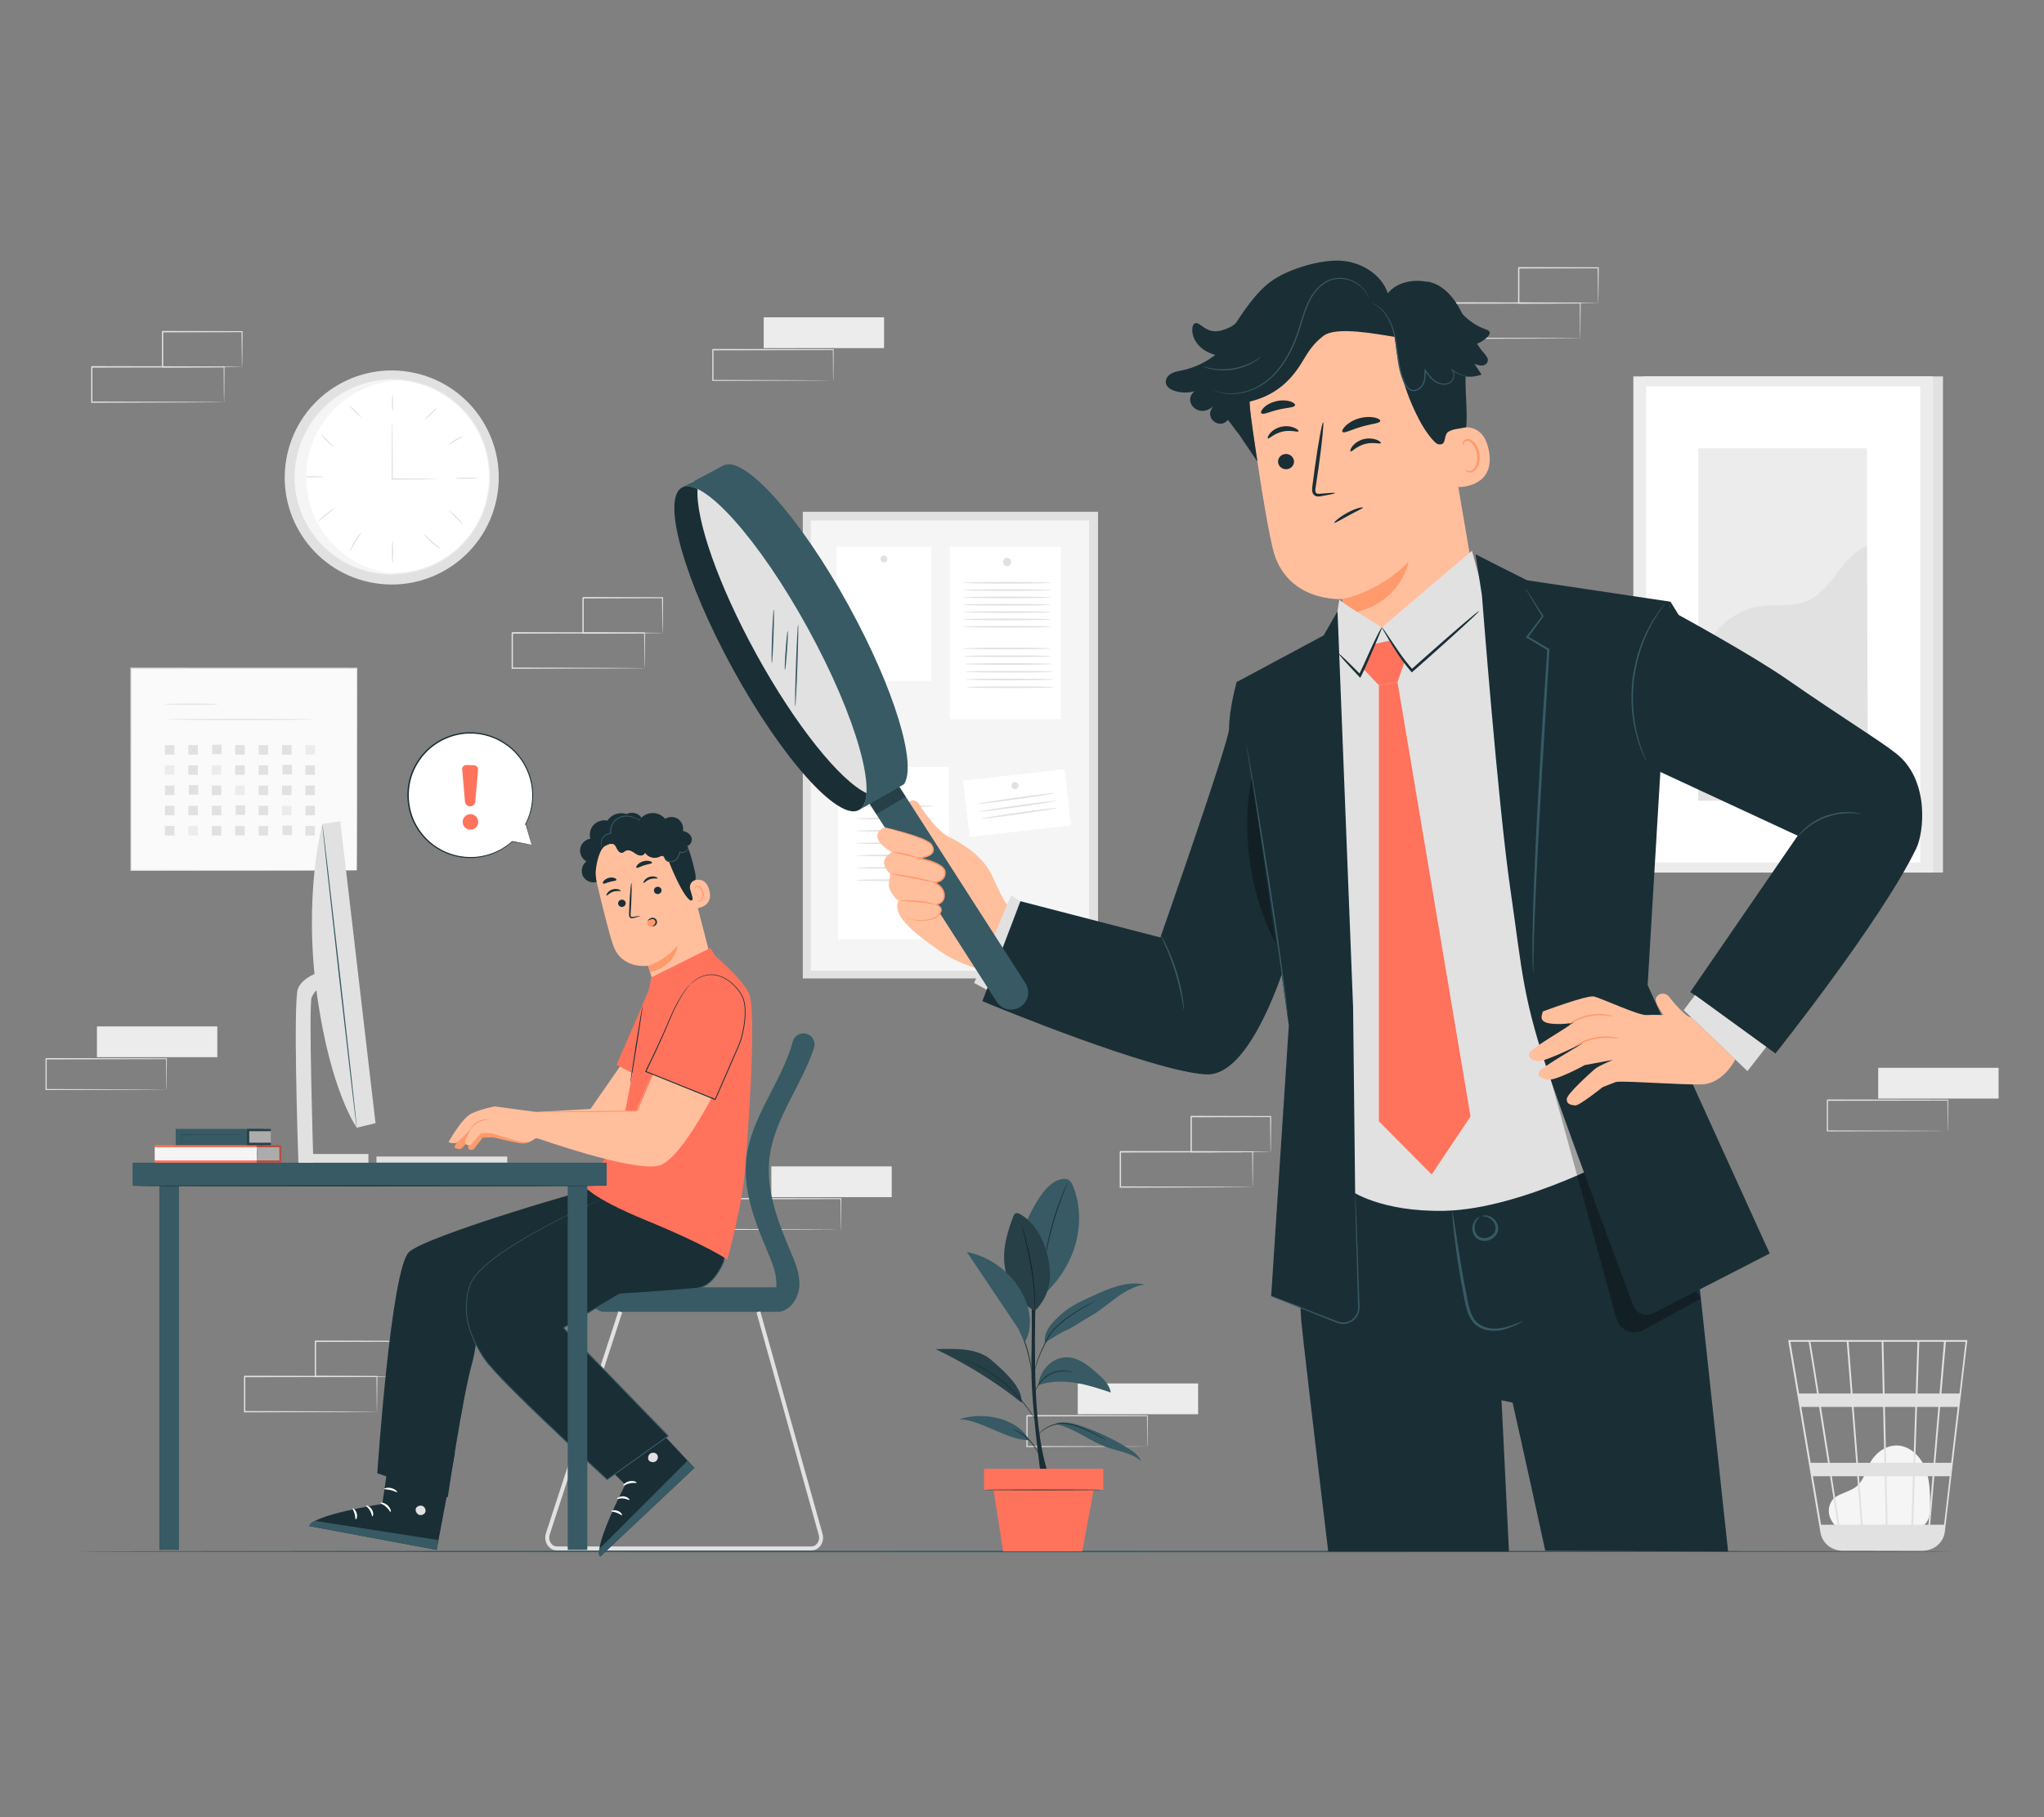 <?xml version="1.0" encoding="UTF-8"?>
<svg id="Layer_2" data-name="Layer 2" xmlns="http://www.w3.org/2000/svg" viewBox="0 0 540 480">
  <rect x="0" y="0" width="540" height="480" fill="#808080" stroke="none"/>
  <defs>
    <style>
      .cls-1 {
        fill: #ff735d;
      }

      .cls-1, .cls-2, .cls-3, .cls-4, .cls-5, .cls-6, .cls-7, .cls-8, .cls-9, .cls-10, .cls-11, .cls-12, .cls-13 {
        stroke-width: 0px;
      }

      .cls-2 {
        fill: #375a64;
      }

      .cls-3 {
        fill: #e1e1e1;
      }

      .cls-4 {
        fill: #ececec;
      }

      .cls-6, .cls-14 {
        opacity: .3;
      }

      .cls-7 {
        fill: #f5f5f5;
      }

      .cls-8 {
        fill: none;
      }

      .cls-9 {
        fill: #1a2e35;
      }

      .cls-10 {
        fill: #fff;
      }

      .cls-11 {
        fill: #fafafa;
      }

      .cls-12 {
        fill: #ff9a6c;
      }

      .cls-13 {
        fill: #ffbf9d;
      }
    </style>
  </defs>
  <g id="Layer_2-2" data-name="Layer 2">
    <g>
      <rect class="cls-8" width="540" height="480"/>
      <g>
        <g>
          <g>
            <rect class="cls-11" x="34.63" y="176.54" width="59.64" height="53.36"/>
            <path class="cls-3" d="m94.27,229.9s0-.34-.02-.99c0-.65,0-1.61-.02-2.86,0-2.51-.02-6.17-.04-10.83-.02-9.32-.04-22.65-.07-38.68l.14.14c-17.18,0-37.68.02-59.64.02h0l.16-.16c0,19.41-.01,37.68-.02,53.36l-.14-.14c17.79.03,32.68.05,43.14.07,5.23.02,9.35.03,12.17.04,1.4,0,2.48.01,3.22.02.36,0,.64,0,.83,0,.19,0,.29,0,.29,0,0,0-.09,0-.27,0-.19,0-.46,0-.82,0-.73,0-1.8,0-3.19.02-2.81,0-6.92.02-12.14.04-10.48.02-25.4.04-43.23.07h-.14s0-.14,0-.14c0-15.68-.01-33.95-.02-53.36v-.16h.16c21.96,0,42.46.02,59.64.02h.14v.14c-.03,16.07-.05,29.42-.07,38.76-.02,4.65-.03,8.3-.04,10.8,0,1.24-.01,2.18-.02,2.83,0,.64-.02.96-.02.96Z"/>
          </g>
          <path class="cls-3" d="m57.5,186.02c0,.09-3.14.16-7.01.16s-7.01-.07-7.01-.16,3.14-.16,7.01-.16,7.01.07,7.01.16Z"/>
          <path class="cls-3" d="m82.77,190.03c0,.09-8.62.16-19.26.16s-19.26-.07-19.26-.16,8.62-.16,19.26-.16,19.26.07,19.26.16Z"/>
          <rect class="cls-3" x="43.58" y="196.82" width="2.51" height="2.51"/>
          <rect class="cls-3" x="49.76" y="196.82" width="2.51" height="2.51"/>
          <rect class="cls-3" x="56.06" y="196.7" width="2.51" height="2.51"/>
          <rect class="cls-3" x="62.13" y="196.82" width="2.51" height="2.51"/>
          <rect class="cls-3" x="68.32" y="196.82" width="2.51" height="2.51"/>
          <rect class="cls-3" x="74.51" y="196.82" width="2.51" height="2.51"/>
          <rect class="cls-4" x="80.69" y="196.82" width="2.51" height="2.51"/>
          <rect class="cls-4" x="43.58" y="202.16" width="2.51" height="2.51"/>
          <rect class="cls-3" x="49.76" y="202.16" width="2.51" height="2.51"/>
          <rect class="cls-4" x="55.95" y="202.16" width="2.51" height="2.51"/>
          <rect class="cls-3" x="62.13" y="202.16" width="2.51" height="2.51"/>
          <rect class="cls-3" x="68.32" y="202.16" width="2.51" height="2.51"/>
          <rect class="cls-3" x="74.62" y="202.04" width="2.51" height="2.51"/>
          <rect class="cls-3" x="80.69" y="202.16" width="2.51" height="2.51"/>
          <rect class="cls-3" x="43.58" y="207.5" width="2.51" height="2.51"/>
          <rect class="cls-3" x="49.88" y="207.38" width="2.51" height="2.51"/>
          <rect class="cls-3" x="55.95" y="207.5" width="2.51" height="2.51"/>
          <rect class="cls-4" x="62.13" y="207.5" width="2.51" height="2.51"/>
          <rect class="cls-3" x="68.32" y="207.5" width="2.51" height="2.51"/>
          <rect class="cls-3" x="74.51" y="207.5" width="2.51" height="2.51"/>
          <rect class="cls-3" x="80.69" y="207.5" width="2.51" height="2.51"/>
          <rect class="cls-3" x="43.58" y="212.84" width="2.51" height="2.51"/>
          <rect class="cls-3" x="49.76" y="212.84" width="2.51" height="2.51"/>
          <rect class="cls-3" x="55.95" y="212.84" width="2.51" height="2.51"/>
          <rect class="cls-3" x="62.25" y="212.73" width="2.51" height="2.51"/>
          <rect class="cls-3" x="68.32" y="212.84" width="2.51" height="2.51"/>
          <rect class="cls-4" x="74.51" y="212.84" width="2.51" height="2.51"/>
          <rect class="cls-3" x="80.69" y="212.84" width="2.51" height="2.51"/>
          <rect class="cls-3" x="43.58" y="218.18" width="2.51" height="2.51"/>
          <rect class="cls-4" x="49.76" y="218.18" width="2.51" height="2.51"/>
          <rect class="cls-3" x="55.95" y="218.18" width="2.51" height="2.51"/>
          <rect class="cls-3" x="62.13" y="218.18" width="2.51" height="2.51"/>
          <rect class="cls-3" x="68.32" y="218.18" width="2.51" height="2.51"/>
          <rect class="cls-3" x="74.62" y="218.07" width="2.51" height="2.51"/>
          <rect class="cls-3" x="80.69" y="218.18" width="2.51" height="2.51"/>
        </g>
        <g>
          <circle class="cls-3" cx="103.5" cy="126.12" r="28.27" transform="translate(-37.58 208.08) rotate(-80.78)"/>
          <circle class="cls-10" cx="103.79" cy="125.84" r="25.59"/>
          <path class="cls-4" d="m77.95,124.31s0,.14,0,.42c0,.28,0,.69,0,1.22,0,.27,0,.57,0,.9.01.33.06.69.09,1.08.04.39.07.81.12,1.26.02.45.16.92.24,1.42.32,2.01,1.09,4.42,2.39,7,1.31,2.57,3.27,5.3,6.03,7.69.35.3.7.59,1.05.9.37.28.77.54,1.15.82.4.26.77.57,1.2.8.42.24.85.48,1.29.72.22.12.43.24.65.36.23.1.46.2.69.3.46.2.93.41,1.4.62.48.19.98.33,1.48.5.5.15.99.36,1.52.45,1.05.22,2.1.51,3.21.59.55.06,1.1.15,1.66.17.56,0,1.13.02,1.7.02.28,0,.57.02.86,0,.29-.03.57-.05.86-.08.58-.06,1.16-.09,1.74-.17,1.15-.23,2.33-.38,3.47-.78l.87-.26c.14-.04.29-.08.44-.13l.42-.17c.56-.23,1.13-.46,1.7-.69.56-.26,1.1-.56,1.65-.85.27-.15.56-.27.82-.45l.79-.51c1.09-.64,2.05-1.48,3.06-2.27.46-.45.93-.89,1.39-1.34l.35-.34.32-.37.64-.74.64-.75.57-.81.57-.81.29-.41c.09-.14.16-.29.25-.43.33-.58.66-1.16.99-1.74.27-.61.54-1.23.82-1.85,1-2.51,1.63-5.2,1.85-7.97.15-2.77-.12-5.53-.79-8.15-.19-.65-.38-1.29-.57-1.94-.25-.62-.5-1.24-.75-1.86l-.19-.46-.23-.44-.46-.88-.46-.87-.54-.82-.53-.82-.27-.41-.3-.38c-.4-.51-.81-1.01-1.2-1.52-.89-.92-1.74-1.87-2.74-2.65l-.72-.61c-.24-.21-.51-.37-.76-.55-.51-.35-1.01-.73-1.53-1.05-.54-.3-1.07-.61-1.6-.9l-.4-.22c-.14-.07-.28-.12-.41-.19l-.83-.37c-1.08-.54-2.23-.84-3.34-1.22-.56-.16-1.14-.26-1.7-.39-.28-.06-.56-.12-.84-.19-.28-.06-.57-.07-.85-.11-.57-.07-1.13-.13-1.69-.2-.56-.05-1.12-.03-1.67-.05-1.11-.07-2.19.08-3.26.16-.54.02-1.05.17-1.57.25-.52.1-1.03.17-1.53.3-.5.14-.99.29-1.47.43-.24.07-.49.14-.73.21-.23.09-.47.18-.7.28-.46.19-.92.37-1.37.55-.46.17-.87.43-1.29.64-.42.22-.85.43-1.25.66-.39.25-.78.5-1.16.75-3.05,2.01-5.34,4.45-6.98,6.83-1.63,2.39-2.71,4.68-3.29,6.63-.15.49-.34.93-.43,1.38-.1.44-.19.85-.28,1.24-.08.38-.18.74-.23,1.06-.04.33-.08.63-.11.89-.07.53-.12.93-.16,1.21-.04.27-.06.41-.06.41,0,0,0-.14.03-.42.03-.28.07-.69.13-1.22.03-.27.06-.57.1-.9.05-.33.14-.68.22-1.07.08-.39.17-.8.27-1.24.08-.45.27-.9.42-1.39.57-1.97,1.64-4.27,3.26-6.69,1.64-2.4,3.94-4.88,7-6.91.38-.25.77-.5,1.17-.76.41-.23.83-.44,1.26-.67.43-.21.84-.47,1.3-.65.45-.18.91-.37,1.38-.56.23-.09.47-.19.7-.28.24-.07.49-.14.73-.22.49-.14.99-.29,1.49-.44.5-.13,1.03-.2,1.55-.31.52-.08,1.04-.23,1.58-.26,1.08-.08,2.17-.24,3.29-.17.56.02,1.12,0,1.69.04.56.07,1.13.13,1.7.2.29.04.57.05.86.11.28.06.57.12.85.19.57.13,1.15.24,1.72.39,1.12.38,2.29.69,3.38,1.23l.84.37c.14.06.28.12.42.19l.4.23c.54.3,1.07.61,1.62.91.53.33,1.03.71,1.55,1.06.25.19.53.35.77.56l.72.62c1,.79,1.86,1.75,2.77,2.68.4.51.81,1.02,1.22,1.53l.31.39.27.41.54.83.54.83.46.88.46.89.23.45.19.47c.25.62.5,1.25.76,1.88.19.65.38,1.3.58,1.96.67,2.65.94,5.43.8,8.24-.22,2.8-.86,5.52-1.87,8.06-.28.62-.55,1.25-.83,1.87-.33.59-.67,1.18-1,1.76-.08.15-.16.29-.25.44l-.29.41-.58.82-.58.81-.65.76-.64.75-.32.37-.35.34c-.47.45-.94.91-1.41,1.36-1.02.8-2,1.64-3.09,2.29l-.8.52c-.26.17-.56.3-.83.45-.56.28-1.11.59-1.67.85-.58.23-1.15.46-1.72.69l-.43.17c-.14.05-.29.09-.44.13l-.88.26c-1.15.39-2.35.55-3.51.78-.59.08-1.17.11-1.76.16-.29.02-.58.05-.87.07-.29.02-.58,0-.87,0-.58,0-1.15-.02-1.71-.03-.57-.03-1.12-.12-1.68-.18-1.12-.08-2.18-.37-3.24-.6-.53-.09-1.03-.31-1.54-.46-.5-.17-1.01-.31-1.49-.51-.48-.21-.95-.42-1.42-.63-.23-.1-.47-.21-.7-.31-.22-.12-.44-.25-.66-.37-.44-.25-.87-.49-1.29-.73-.43-.23-.81-.55-1.21-.81-.39-.28-.79-.54-1.16-.83-.36-.31-.71-.61-1.06-.91-2.77-2.42-4.73-5.17-6.04-7.77-1.29-2.61-2.06-5.03-2.36-7.06-.08-.51-.21-.98-.23-1.43-.04-.45-.07-.88-.1-1.27-.03-.39-.07-.76-.08-1.09,0-.33.01-.63.02-.9.01-.53.03-.94.03-1.23,0-.28.02-.42.02-.42Z"/>
          <g>
            <path class="cls-3" d="m115.45,126.54s-.32.04-.91.06c-.64.01-1.48.03-2.5.05-2.12.03-5.08.05-8.42.05h-.17s0-.17,0-.17c0-.53,0-1.1,0-1.67,0-3.73.02-7.1.05-9.55.02-1.18.04-2.15.05-2.89.02-.68.04-1.06.06-1.06s.05.38.06,1.06c.01.74.03,1.72.05,2.89.03,2.44.05,5.82.05,9.55,0,.57,0,1.13,0,1.67l-.17-.17c3.34,0,6.3.03,8.42.05,1.02.02,1.86.04,2.5.05.59.02.91.04.91.06Z"/>
            <path class="cls-3" d="m103.7,104.24c.09,0,.17.97.17,2.16s-.07,2.16-.17,2.16-.17-.97-.17-2.16.07-2.16.17-2.16Z"/>
            <path class="cls-3" d="m115.42,107.71c.07.07-.56.79-1.39,1.62-.83.83-1.56,1.45-1.62,1.39-.07-.07.56-.79,1.39-1.62.83-.83,1.56-1.45,1.62-1.39Z"/>
            <path class="cls-3" d="m122.28,115.2c.04.08-.77.58-1.77,1.18-1,.61-1.81,1.11-1.87,1.03-.05-.07.68-.7,1.69-1.31,1.01-.62,1.91-.98,1.95-.9Z"/>
            <path class="cls-3" d="m126.3,126.32c0,.09-1.32.17-2.95.17s-2.95-.07-2.95-.17,1.32-.17,2.95-.17,2.95.07,2.95.17Z"/>
            <path class="cls-3" d="m85.42,125.93c0,.09-1.25.17-2.78.17s-2.78-.07-2.78-.17,1.25-.17,2.78-.17,2.78.07,2.78.17Z"/>
            <path class="cls-3" d="m88.31,134.2c.06.07-.88.92-2.1,1.91-1.22.98-2.26,1.72-2.31,1.65-.05-.07.89-.93,2.1-1.91,1.22-.98,2.25-1.72,2.31-1.65Z"/>
            <path class="cls-3" d="m95.44,140.6c.08.06-.62,1.13-1.43,2.48-.81,1.35-1.43,2.47-1.52,2.43-.08-.04.41-1.24,1.23-2.6.82-1.37,1.65-2.36,1.72-2.31Z"/>
            <path class="cls-3" d="m103.7,148.86c-.09,0-.17-1.32-.17-2.95s.07-2.95.17-2.95.17,1.32.17,2.95-.07,2.95-.17,2.95Z"/>
            <path class="cls-3" d="m116.4,144.93c-.05.07-1.2-.59-2.43-1.67-1.23-1.07-2.05-2.12-1.98-2.18.07-.06.99.87,2.2,1.93,1.21,1.06,2.27,1.84,2.21,1.92Z"/>
            <path class="cls-3" d="m122.37,138.5c-.07.06-.94-.7-1.95-1.72-1.01-1.01-1.78-1.89-1.72-1.95.06-.06.94.7,1.95,1.72,1.01,1.01,1.78,1.89,1.72,1.95Z"/>
            <path class="cls-3" d="m88.04,118c-.07.07-.84-.6-1.72-1.49-.89-.89-1.55-1.66-1.49-1.72.06-.07.84.6,1.72,1.49.89.89,1.55,1.66,1.49,1.72Z"/>
            <path class="cls-3" d="m95.4,110.24c-.07.06-.82-.58-1.69-1.45-.87-.87-1.52-1.62-1.46-1.69.06-.07.82.58,1.69,1.45.87.87,1.52,1.62,1.46,1.69Z"/>
          </g>
          <path class="cls-7" d="m80.88,126.09c0-13.62,10.64-24.75,24.07-25.54-.5-.03-1.01-.05-1.52-.05-14.13,0-25.59,11.46-25.59,25.59s11.46,25.59,25.59,25.59c.51,0,1.02-.02,1.52-.05-13.42-.79-24.07-11.92-24.07-25.54Z"/>
        </g>
        <g>
          <rect class="cls-3" x="212.09" y="135.18" width="78" height="123.27"/>
          <rect class="cls-7" x="214.19" y="137.5" width="73.53" height="118.92"/>
          <g>
            <rect class="cls-10" x="250.95" y="144.43" width="29.32" height="45.5"/>
            <path class="cls-3" d="m267.17,148.45c0,.6-.49,1.09-1.09,1.09s-1.09-.49-1.09-1.09.49-1.09,1.09-1.09,1.09.49,1.09,1.09Z"/>
          </g>
          <g>
            <rect class="cls-10" x="221.4" y="202.58" width="29.32" height="45.5"/>
            <path class="cls-3" d="m237.62,206.61c0,.6-.49,1.09-1.09,1.09s-1.09-.49-1.09-1.09.49-1.09,1.09-1.09,1.09.49,1.09,1.09Z"/>
          </g>
          <g>
            <rect class="cls-10" x="221.01" y="144.43" width="25.04" height="35.53"/>
            <path class="cls-3" d="m234.44,147.65c0,.5-.41.91-.91.91s-.91-.41-.91-.91.41-.91.91-.91.91.41.91.91Z"/>
          </g>
          <g>
            <rect class="cls-10" x="255.21" y="204.67" width="26.95" height="14.93" transform="translate(-22.09 31.46) rotate(-6.44)"/>
            <path class="cls-3" d="m269.09,207.53c0,.51-.42.93-.93.93s-.93-.42-.93-.93.42-.93.93-.93.93.42.93.93Z"/>
          </g>
          <path class="cls-3" d="m246.81,212.96c0,.12-4.6.22-10.28.22s-10.28-.1-10.28-.22,4.6-.22,10.28-.22,10.28.1,10.28.22Z"/>
          <path class="cls-3" d="m246.81,216.22c0,.12-4.6.22-10.28.22s-10.28-.1-10.28-.22,4.6-.22,10.28-.22,10.28.1,10.28.22Z"/>
          <path class="cls-3" d="m246.81,219.47c0,.12-4.6.22-10.28.22s-10.28-.1-10.28-.22,4.6-.22,10.28-.22,10.28.1,10.28.22Z"/>
          <path class="cls-3" d="m246.81,222.73c0,.12-4.6.22-10.28.22s-10.28-.1-10.28-.22,4.6-.22,10.28-.22,10.28.1,10.28.22Z"/>
          <path class="cls-3" d="m246.81,225.98c0,.12-4.6.22-10.28.22s-10.28-.1-10.28-.22,4.6-.22,10.28-.22,10.28.1,10.28.22Z"/>
          <path class="cls-3" d="m246.81,229.24c0,.12-4.6.22-10.28.22s-10.28-.1-10.28-.22,4.6-.22,10.28-.22,10.28.1,10.28.22Z"/>
          <path class="cls-3" d="m246.81,232.49c0,.12-4.6.22-10.28.22s-10.28-.1-10.28-.22,4.6-.22,10.28-.22,10.28.1,10.28.22Z"/>
          <path class="cls-3" d="m278.73,209.47c.02.12-4.53.86-10.15,1.65-5.62.79-10.2,1.34-10.21,1.22-.02-.12,4.53-.86,10.15-1.65,5.62-.79,10.2-1.34,10.21-1.22Z"/>
          <path class="cls-3" d="m279.14,211.51c.02.12-4.53.86-10.15,1.65-5.62.79-10.2,1.34-10.21,1.22-.02-.12,4.53-.86,10.15-1.65,5.62-.79,10.2-1.34,10.21-1.22Z"/>
          <path class="cls-3" d="m279.51,213.39c.02.12-4.53.86-10.15,1.65-5.62.79-10.2,1.34-10.21,1.22-.02-.12,4.53-.86,10.15-1.65,5.62-.79,10.19-1.34,10.21-1.22Z"/>
          <path class="cls-3" d="m277.7,153.94c0,.12-5.2.22-11.62.22s-11.62-.1-11.62-.22,5.2-.22,11.62-.22,11.62.1,11.62.22Z"/>
          <path class="cls-3" d="m277.7,155.88c0,.12-5.2.22-11.62.22s-11.62-.1-11.62-.22,5.2-.22,11.62-.22,11.62.1,11.62.22Z"/>
          <path class="cls-3" d="m277.7,157.81c0,.12-5.2.22-11.62.22s-11.62-.1-11.62-.22,5.2-.22,11.62-.22,11.62.1,11.62.22Z"/>
          <path class="cls-3" d="m277.7,159.75c0,.12-5.2.22-11.62.22s-11.62-.1-11.62-.22,5.2-.22,11.62-.22,11.62.1,11.62.22Z"/>
          <path class="cls-3" d="m277.7,161.68c0,.12-5.2.22-11.62.22s-11.62-.1-11.62-.22,5.2-.22,11.62-.22,11.62.1,11.62.22Z"/>
          <path class="cls-3" d="m277.7,163.62c0,.12-5.2.22-11.62.22s-11.62-.1-11.62-.22,5.2-.22,11.62-.22,11.62.1,11.62.22Z"/>
          <path class="cls-3" d="m277.7,165.56c0,.12-5.2.22-11.62.22s-11.62-.1-11.62-.22,5.2-.22,11.62-.22,11.62.1,11.62.22Z"/>
          <path class="cls-3" d="m277.7,171.3c0,.12-5.2.22-11.62.22s-11.62-.1-11.62-.22,5.2-.22,11.62-.22,11.62.1,11.62.22Z"/>
          <path class="cls-3" d="m277.86,173.34c0,.12-5.2.22-11.62.22s-11.62-.1-11.62-.22,5.2-.22,11.62-.22,11.62.1,11.62.22Z"/>
          <path class="cls-3" d="m278.02,175.39c0,.12-5.2.22-11.62.22s-11.62-.1-11.62-.22,5.2-.22,11.62-.22,11.62.1,11.62.22Z"/>
          <path class="cls-3" d="m278.19,177.43c0,.12-5.2.22-11.62.22s-11.62-.1-11.62-.22,5.2-.22,11.62-.22,11.62.1,11.62.22Z"/>
          <path class="cls-3" d="m278.35,179.48c0,.12-5.2.22-11.62.22s-11.62-.1-11.62-.22,5.2-.22,11.62-.22,11.62.1,11.62.22Z"/>
          <path class="cls-3" d="m278.51,181.52c0,.12-5.2.22-11.62.22s-11.62-.1-11.62-.22,5.2-.22,11.62-.22,11.62.1,11.62.22Z"/>
        </g>
        <g>
          <path class="cls-7" d="m485.32,403.47c-1.01-.87-3.27-3.62-1.53-6.81.64-1.17,1.99-1.75,3.22-2.27,1.23-.52,2.52-.97,3.53-1.83,1.91-1.63,2.44-4.33,3.71-6.51,1.46-2.49,4.18-4.36,7.06-4.23,3.29.15,6.04,2.84,7.29,5.91,1.25,3.07,1.29,6.47,1.31,9.79.01,1.83-.07,3.9-1.41,5.13-1.24,1.14-3.11,1.15-4.79,1.1-6-.18-12-.37-18-.55"/>
          <path class="cls-3" d="m519.76,353.96h-47.35l8.53,50.85c.37,2.22,1.98,3.93,4.04,4.53.05.02.11.03.17.05.14.04.28.08.42.11.31.06.63.1.96.11,0,.02,0,.03,0,.05l.23-.04h21.1c.4,0,.78-.04,1.16-.12,2.49-.39,4.49-2.39,4.79-4.97l4.11-35.04.19-1.39h-.02l1.63-13.88.03-.26Zm-8.93,32.44h-4.86l.49-14.76h5.63l-1.26,14.76Zm1.73-14.76h4.65l-1.73,14.76h-4.18l1.26-14.76Zm-13.88,31.12l-.3-12.82h7l-.43,12.82h-6.28Zm-7.56-12.82h6.8l.3,12.82h-6.1l-1-12.82Zm.53,12.82h-5.7c-.54-3.46-1.25-7.96-2.01-12.82h6.71l1,12.82Zm-.8-16.36l-1.15-14.76h7.8l.34,14.76h-6.99Zm7.46,0l-.34-14.76h8.03l-.49,14.76h-7.2Zm-.42-18.3l-.31-13.67h8.99l-.45,13.67h-8.23Zm-.47,0h-7.99l-1.06-13.67h8.74l.31,13.67Zm-8.46,0h-8.46c-.3-1.89-.58-3.67-.84-5.28-.88-5.53-1.21-7.6-1.4-8.39h9.63l1.06,13.67Zm.28,3.54l1.15,14.76h-6.99c-.24-1.5-.47-3.01-.71-4.53-.55-3.48-1.1-6.97-1.61-10.23h8.17Zm-6.32,14.76h-4.57l-2.48-14.76h4.72c.72,4.56,1.52,9.64,2.33,14.76Zm.56,3.54c.7,4.44,1.38,8.81,2.01,12.82h-4.39l-2.15-12.82h4.53Zm21.97,12.82l.43-12.82h4.67l-1.1,12.82h-4Zm1.15-34.66l.45-13.67h6.53l-1.17,13.67h-5.81Zm-28.77-13.67c.19.99,1.05,6.37,2.21,13.67h-4.75l-2.29-13.67h4.84Zm35.76,48.33h-3.66l1.1-12.82h4.07l-1.5,12.82Zm4.07-34.66h-4.76l1.17-13.67h5.2l-1.6,13.67Z"/>
        </g>
        <g>
          <rect class="cls-3" x="434.14" y="99.42" width="79.17" height="131.06"/>
          <rect class="cls-4" x="431.51" y="99.42" width="79.17" height="131.06"/>
          <rect class="cls-10" x="434.88" y="102.08" width="72.43" height="125.74"/>
          <g>
            <rect class="cls-4" x="448.67" y="118.42" width="44.54" height="93.06"/>
            <path class="cls-3" d="m448.67,178.55c-.1-8.69,7.71-17.18,16.32-18.39,4.11-.58,8.47.24,12.3-1.34,6.85-2.81,9.02-11.9,15.92-14.6l.31,67.26h-44.85v-32.93Z"/>
          </g>
        </g>
        <g>
          <rect class="cls-4" x="496.2" y="282.06" width="31.8" height="8.13"/>
          <path class="cls-3" d="m514.55,298.76s0-.05,0-.15c0-.11,0-.25-.01-.42,0-.38-.01-.92-.02-1.6-.01-1.4-.03-3.42-.05-5.97l.1.1c-7.26.01-18.81.04-31.8.06.07-.07-.16.16.16-.16h0v.52s0,.52,0,.52c0,.35,0,.69,0,1.04,0,.69,0,1.37,0,2.05,0,1.36,0,2.69,0,4l-.16-.15c9.05.03,16.98.05,22.66.07,2.83.02,5.1.03,6.69.04.77,0,1.38.02,1.81.02.19,0,.35,0,.47,0,.11,0,.16,0,.17,0s-.05,0-.15,0c-.12,0-.27,0-.45,0-.42,0-1.02.01-1.77.02-1.58.01-3.84.03-6.65.04-5.71.02-13.67.04-22.77.07h-.16s0-.15,0-.15c0-1.31,0-2.64,0-4,0-.68,0-1.36,0-2.05,0-.34,0-.69,0-1.04v-1.03h0c.32-.33.09-.1.16-.17,12.99.03,24.54.05,31.8.06h.1s0,.1,0,.1c-.02,2.57-.04,4.61-.05,6.02-.01.67-.02,1.2-.02,1.58,0,.16,0,.3-.01.4,0,.09,0,.13,0,.13Z"/>
        </g>
        <g>
          <rect class="cls-4" x="203.78" y="308.09" width="31.8" height="8.13"/>
          <path class="cls-3" d="m222.13,324.78s0-.05,0-.15c0-.11,0-.25-.01-.42,0-.38-.01-.92-.02-1.6-.01-1.4-.03-3.42-.05-5.97l.1.1c-7.26.01-18.81.04-31.8.06.07-.07-.16.16.16-.16h0v.52s0,.52,0,.52c0,.35,0,.69,0,1.04,0,.69,0,1.37,0,2.05,0,1.36,0,2.69,0,4l-.16-.15c9.05.03,16.98.05,22.66.07,2.83.02,5.1.03,6.69.04.77,0,1.38.02,1.81.02.19,0,.35,0,.47,0,.11,0,.16,0,.17,0,0,0-.05,0-.15,0-.12,0-.27,0-.45,0-.42,0-1.02.01-1.77.02-1.58.01-3.84.03-6.65.04-5.71.02-13.67.04-22.77.07h-.16s0-.15,0-.15c0-1.31,0-2.64,0-4,0-.68,0-1.36,0-2.05,0-.34,0-.69,0-1.04v-1.03h0c.32-.33.09-.1.16-.17,12.99.03,24.54.05,31.8.06h.1s0,.1,0,.1c-.02,2.57-.04,4.61-.05,6.02-.01.67-.02,1.2-.02,1.58,0,.16,0,.3-.01.4,0,.09,0,.13,0,.13Z"/>
        </g>
        <g>
          <rect class="cls-4" x="284.73" y="365.43" width="31.8" height="8.13"/>
          <path class="cls-3" d="m303.09,382.12s0-.05,0-.15c0-.11,0-.25-.01-.42,0-.38-.01-.92-.02-1.6-.01-1.4-.03-3.42-.05-5.97l.1.1c-7.26.01-18.81.04-31.8.06.07-.07-.16.16.16-.16h0v.52s0,.52,0,.52c0,.35,0,.69,0,1.04,0,.69,0,1.37,0,2.05,0,1.36,0,2.69,0,4l-.16-.15c9.05.03,16.98.05,22.66.07,2.83.02,5.1.03,6.69.04.77,0,1.38.02,1.81.02.19,0,.35,0,.47,0,.11,0,.16,0,.17,0s-.05,0-.15.01c-.12,0-.27,0-.45,0-.42,0-1.02.01-1.77.02-1.58.01-3.84.03-6.65.04-5.71.02-13.67.04-22.77.07h-.16s0-.15,0-.15c0-1.31,0-2.64,0-4,0-.68,0-1.36,0-2.05,0-.34,0-.69,0-1.04v-1.03h0c.32-.33.09-.1.16-.17,12.99.03,24.54.05,31.8.06h.1s0,.1,0,.1c-.02,2.57-.04,4.61-.05,6.02-.01.67-.02,1.2-.02,1.58,0,.16,0,.3-.01.4,0,.09,0,.13,0,.13Z"/>
        </g>
        <g>
          <rect class="cls-4" x="201.76" y="83.82" width="31.8" height="8.13"/>
          <path class="cls-3" d="m220.11,100.51s0-.05,0-.15c0-.11,0-.25-.01-.42,0-.38-.01-.92-.02-1.6-.01-1.4-.03-3.42-.05-5.97l.1.1c-7.26.01-18.81.04-31.8.06.07-.07-.16.16.16-.16h0v.52s0,.52,0,.52c0,.35,0,.69,0,1.04,0,.69,0,1.37,0,2.05,0,1.36,0,2.69,0,4l-.16-.15c9.05.03,16.98.05,22.66.07,2.83.02,5.1.03,6.69.04.77,0,1.38.02,1.81.02.19,0,.35,0,.47,0,.11,0,.16,0,.17,0,0,0-.05,0-.15,0-.12,0-.27,0-.45,0-.42,0-1.02.01-1.77.02-1.58.01-3.84.03-6.65.04-5.71.02-13.67.04-22.77.07h-.16s0-.15,0-.15c0-1.31,0-2.64,0-4,0-.68,0-1.36,0-2.05,0-.34,0-.69,0-1.04v-1.03h0c.32-.33.09-.1.16-.17,12.99.02,24.54.05,31.8.06h.1s0,.1,0,.1c-.02,2.57-.04,4.61-.05,6.02-.01.67-.02,1.2-.02,1.58,0,.16,0,.3-.01.4,0,.09,0,.13,0,.13Z"/>
        </g>
        <g>
          <rect class="cls-4" x="25.61" y="271.12" width="31.8" height="8.13"/>
          <path class="cls-3" d="m43.96,287.82s0-.05,0-.15c0-.11,0-.25-.01-.42,0-.38-.01-.92-.02-1.6-.01-1.4-.03-3.42-.05-5.97l.1.1c-7.26.01-18.81.04-31.8.06.07-.07-.16.16.16-.16h0v.52s0,.52,0,.52c0,.35,0,.69,0,1.04,0,.69,0,1.37,0,2.05,0,1.36,0,2.69,0,4l-.16-.15c9.05.03,16.98.05,22.66.07,2.83.02,5.1.03,6.69.04.77,0,1.38.02,1.81.02.19,0,.35,0,.47,0,.11,0,.16,0,.17,0,0,0-.05,0-.15.01-.12,0-.27,0-.45,0-.42,0-1.02.01-1.77.02-1.58.01-3.84.03-6.65.04-5.71.02-13.67.04-22.77.07h-.16s0-.15,0-.15c0-1.31,0-2.64,0-4,0-.68,0-1.36,0-2.05,0-.34,0-.69,0-1.04v-1.03h0c.32-.33.09-.1.16-.17,12.99.02,24.54.05,31.8.06h.1s0,.1,0,.1c-.02,2.57-.04,4.61-.05,6.02-.01.67-.02,1.2-.02,1.58,0,.16,0,.3-.01.4,0,.09,0,.13,0,.13Z"/>
        </g>
        <g>
          <path class="cls-3" d="m417.47,89.36s0-.06-.01-.17c0-.12,0-.28-.01-.48,0-.44-.02-1.05-.03-1.83-.01-1.61-.03-3.92-.06-6.83l.11.11c-7.98.02-20.67.04-34.95.07.08-.08-.18.18.18-.18h0v1.19c0,.4,0,.79,0,1.19,0,.79,0,1.57,0,2.35,0,1.55,0,3.08,0,4.58l-.17-.18c9.95.03,18.66.06,24.91.08,3.11.02,5.61.04,7.35.05.85,0,1.51.02,1.99.02.21,0,.39,0,.52.01.12,0,.18,0,.18.01s-.05,0-.16.01c-.13,0-.29,0-.5.01-.47,0-1.12.01-1.95.02-1.73.01-4.22.03-7.31.05-6.28.02-15.03.05-25.03.08h-.17s0-.18,0-.18c0-1.5,0-3.02,0-4.58,0-.78,0-1.56,0-2.35,0-.39,0-.79,0-1.19v-.6s0-.3,0-.3v-.28h0v-.02c.36-.36.1-.1.18-.18,14.28.03,26.97.05,34.95.07h.11s0,.11,0,.11c-.03,2.94-.05,5.27-.06,6.89-.01.77-.02,1.37-.03,1.81,0,.19,0,.34-.01.46,0,.1,0,.15-.01.15Z"/>
          <path class="cls-3" d="m422.21,80.05s0-.06-.01-.18c0-.13,0-.3-.01-.49,0-.46-.02-1.08-.03-1.87-.02-1.63-.04-3.94-.07-6.77l.13.13c-5.44.01-12.84.03-21,.05-.16.16.21-.22.18-.18h0v1.22c0,.4,0,.81,0,1.21,0,.8,0,1.59,0,2.37,0,1.56,0,3.07,0,4.51l-.17-.17c6.06.03,11.28.06,15.02.08,1.84.02,3.32.04,4.38.05.49,0,.88.02,1.18.02.27,0,.41.01.42.02,0,0-.12.01-.38.02-.29,0-.67.01-1.14.02-1.04.01-2.51.03-4.34.05-3.77.02-9.03.05-15.14.08h-.17s0-.17,0-.17c0-1.45,0-2.96,0-4.51,0-.78,0-1.57,0-2.37,0-.4,0-.8,0-1.21v-.61s0-.31,0-.31v-.29h0v-.02s.34-.34.18-.18c8.16.02,15.56.04,21,.05h.13s0,.13,0,.13c-.03,2.87-.05,5.2-.07,6.85-.01.77-.02,1.39-.03,1.84,0,.42-.02.63-.03.62Z"/>
        </g>
        <g>
          <path class="cls-3" d="m59.19,106.23s0-.06-.01-.17c0-.12,0-.28-.01-.48,0-.44-.02-1.05-.03-1.83-.01-1.61-.03-3.92-.06-6.83l.11.11c-7.98.02-20.67.04-34.95.07.08-.08-.18.18.18-.18h0v1.19c0,.4,0,.79,0,1.19,0,.79,0,1.57,0,2.35,0,1.55,0,3.08,0,4.58l-.17-.18c9.95.03,18.66.06,24.91.08,3.11.02,5.61.04,7.35.05.85,0,1.51.02,1.99.02.21,0,.39,0,.52.01.12,0,.18,0,.18.01s-.05,0-.16.01c-.13,0-.29,0-.5.01-.47,0-1.12.01-1.95.02-1.73.01-4.22.03-7.31.05-6.28.02-15.03.05-25.03.08h-.17s0-.18,0-.18c0-1.5,0-3.02,0-4.58,0-.78,0-1.56,0-2.35,0-.39,0-.79,0-1.19v-.6s0-.3,0-.3v-.28h0v-.02c.36-.36.1-.1.18-.18,14.28.03,26.97.05,34.95.07h.11s0,.11,0,.11c-.03,2.94-.05,5.27-.06,6.89-.01.77-.02,1.37-.03,1.81,0,.19,0,.34-.01.46,0,.1,0,.15-.01.15Z"/>
          <path class="cls-3" d="m63.93,96.92s0-.06-.01-.18c0-.13,0-.3-.01-.49,0-.46-.02-1.08-.03-1.87-.02-1.63-.04-3.94-.07-6.77l.13.13c-5.44.01-12.84.03-21,.05-.16.16.21-.22.18-.18h0v1.22c0,.4,0,.81,0,1.21,0,.8,0,1.59,0,2.37,0,1.56,0,3.07,0,4.51l-.17-.17c6.06.03,11.28.06,15.02.08,1.84.02,3.32.04,4.38.05.49,0,.88.02,1.18.02.27,0,.41.01.42.02,0,0-.12.01-.38.02-.29,0-.67.01-1.14.02-1.04.01-2.51.03-4.34.05-3.77.02-9.03.05-15.14.08h-.17s0-.17,0-.17c0-1.45,0-2.96,0-4.51,0-.78,0-1.57,0-2.37,0-.4,0-.8,0-1.21v-.61s0-.31,0-.31v-.29h0v-.02s.34-.34.18-.18c8.16.02,15.56.04,21,.05h.13s0,.13,0,.13c-.03,2.87-.05,5.2-.07,6.85-.01.77-.02,1.39-.03,1.84,0,.42-.02.63-.03.62Z"/>
        </g>
        <g>
          <path class="cls-3" d="m170.28,176.5s0-.06-.01-.17c0-.12,0-.28-.01-.48,0-.44-.02-1.05-.03-1.83-.01-1.61-.03-3.92-.06-6.83l.11.11c-7.98.02-20.67.04-34.95.07.08-.08-.18.18.18-.18h0v1.19c0,.4,0,.79,0,1.19,0,.79,0,1.57,0,2.35,0,1.55,0,3.08,0,4.58l-.17-.18c9.95.03,18.66.06,24.91.08,3.11.02,5.61.04,7.35.05.85,0,1.51.02,1.99.02.21,0,.39,0,.52.01.12,0,.18,0,.18.01s-.05,0-.16.01c-.13,0-.29,0-.5.01-.47,0-1.12.01-1.95.02-1.73.01-4.22.03-7.31.05-6.28.02-15.03.05-25.03.08h-.17s0-.18,0-.18c0-1.5,0-3.02,0-4.58,0-.78,0-1.56,0-2.35,0-.39,0-.79,0-1.19v-.6s0-.3,0-.3v-.28h0v-.02c.36-.36.1-.1.18-.18,14.28.03,26.97.05,34.95.07h.11s0,.11,0,.11c-.03,2.94-.05,5.27-.06,6.89-.01.77-.02,1.37-.03,1.81,0,.19,0,.34-.01.46,0,.1,0,.15-.01.15Z"/>
          <path class="cls-3" d="m175.02,167.2s0-.06-.01-.18c0-.13,0-.3-.01-.49,0-.46-.02-1.08-.03-1.87-.02-1.63-.04-3.94-.07-6.77l.13.13c-5.44.01-12.84.03-21,.05-.16.16.21-.22.18-.18h0v1.22c0,.4,0,.81,0,1.21,0,.8,0,1.59,0,2.37,0,1.56,0,3.07,0,4.51l-.17-.17c6.06.03,11.28.06,15.02.08,1.84.02,3.32.04,4.38.05.49,0,.88.02,1.18.02.27,0,.41.01.42.02,0,0-.12.01-.38.02-.29,0-.67.01-1.14.02-1.04.01-2.51.03-4.34.05-3.77.02-9.03.05-15.14.08h-.17s0-.17,0-.17c0-1.45,0-2.96,0-4.51,0-.78,0-1.57,0-2.37,0-.4,0-.8,0-1.21v-.61s0-.31,0-.31v-.29h0v-.02s.34-.34.18-.18c8.16.02,15.56.04,21,.05h.13s0,.13,0,.13c-.03,2.87-.05,5.2-.07,6.85-.01.77-.02,1.39-.03,1.84,0,.42-.02.63-.03.62Z"/>
        </g>
        <g>
          <path class="cls-3" d="m99.57,372.91s0-.06-.01-.17c0-.12,0-.28-.01-.48,0-.44-.02-1.05-.03-1.83-.01-1.61-.03-3.92-.06-6.83l.11.11c-7.98.02-20.67.04-34.95.07.08-.08-.18.18.18-.18h0v1.19c0,.4,0,.79,0,1.19,0,.79,0,1.57,0,2.35,0,1.55,0,3.08,0,4.58l-.17-.18c9.95.03,18.66.06,24.91.08,3.11.02,5.61.04,7.35.05.85,0,1.51.02,1.99.02.21,0,.39,0,.52.01.12,0,.18,0,.18.01s-.05,0-.16.01c-.13,0-.29,0-.5.01-.47,0-1.12.01-1.95.02-1.73.01-4.22.03-7.31.05-6.28.02-15.03.05-25.03.08h-.17s0-.18,0-.18c0-1.5,0-3.02,0-4.58,0-.78,0-1.56,0-2.35,0-.39,0-.79,0-1.19v-.6s0-.3,0-.3v-.28h0v-.02c.36-.36.1-.1.18-.18,14.28.03,26.97.05,34.95.07h.11s0,.11,0,.11c-.03,2.94-.05,5.27-.06,6.89-.01.77-.02,1.37-.03,1.81,0,.19,0,.34-.01.46,0,.1,0,.15-.01.15Z"/>
          <path class="cls-3" d="m104.31,363.6s0-.06-.01-.18c0-.13,0-.3-.01-.49,0-.46-.02-1.08-.03-1.87-.02-1.63-.04-3.94-.07-6.77l.13.13c-5.44.01-12.84.03-21,.05-.16.16.21-.22.18-.18h0v1.22c0,.4,0,.81,0,1.21,0,.8,0,1.59,0,2.37,0,1.56,0,3.07,0,4.51l-.17-.17c6.06.03,11.28.06,15.02.08,1.84.02,3.32.04,4.38.05.49,0,.88.02,1.18.02.27,0,.41.01.42.02,0,0-.12.01-.38.02-.29,0-.67.01-1.14.02-1.04.01-2.51.03-4.34.05-3.77.02-9.03.05-15.14.08h-.17s0-.17,0-.17c0-1.45,0-2.96,0-4.51,0-.78,0-1.57,0-2.37,0-.4,0-.8,0-1.21v-.61s0-.31,0-.31v-.29h0v-.02s.34-.34.18-.18c8.16.02,15.56.04,21,.05h.13s0,.13,0,.13c-.03,2.87-.05,5.2-.07,6.85-.01.77-.02,1.39-.03,1.84,0,.42-.02.63-.03.62Z"/>
        </g>
        <g>
          <path class="cls-3" d="m330.93,313.56s0-.06-.01-.17c0-.12,0-.28-.01-.48,0-.44-.02-1.05-.03-1.83-.01-1.61-.03-3.92-.06-6.83l.11.11c-7.98.02-20.67.04-34.95.07.08-.08-.18.18.18-.18h0v1.19c0,.4,0,.79,0,1.19,0,.79,0,1.57,0,2.35,0,1.55,0,3.08,0,4.58l-.17-.18c9.95.03,18.66.06,24.91.08,3.11.02,5.61.04,7.35.05.85,0,1.51.02,1.99.02.21,0,.39,0,.52.01.12,0,.18,0,.18.01s-.05,0-.16.01c-.13,0-.29,0-.5.01-.47,0-1.12.01-1.95.02-1.73.01-4.22.03-7.31.05-6.28.02-15.03.05-25.03.08h-.17s0-.18,0-.18c0-1.5,0-3.02,0-4.58,0-.78,0-1.56,0-2.35,0-.39,0-.79,0-1.19v-.6s0-.3,0-.3v-.28h0v-.02c.36-.36.1-.1.18-.18,14.28.03,26.97.05,34.95.07h.11s0,.11,0,.11c-.03,2.94-.05,5.27-.06,6.89-.01.77-.02,1.37-.03,1.81,0,.19,0,.34-.01.46,0,.1,0,.15-.01.15Z"/>
          <path class="cls-3" d="m335.67,304.25s0-.06-.01-.18c0-.13,0-.3-.01-.49,0-.46-.02-1.08-.03-1.87-.02-1.63-.04-3.94-.07-6.77l.13.13c-5.44.01-12.84.03-21,.05-.16.16.21-.22.18-.18h0v1.22c0,.4,0,.81,0,1.21,0,.8,0,1.59,0,2.37,0,1.56,0,3.07,0,4.51l-.17-.17c6.06.03,11.28.06,15.02.08,1.84.02,3.32.04,4.38.05.49,0,.88.02,1.18.02.27,0,.41.01.42.02,0,0-.12.01-.38.02-.29,0-.67.01-1.14.02-1.04.01-2.51.03-4.34.05-3.77.02-9.03.05-15.14.08h-.17s0-.17,0-.17c0-1.45,0-2.96,0-4.51,0-.78,0-1.57,0-2.37,0-.4,0-.8,0-1.21v-.61s0-.31,0-.31v-.29h0v-.02s.34-.34.18-.18c8.16.02,15.56.04,21,.05h.13s0,.13,0,.13c-.03,2.87-.05,5.2-.07,6.85-.01.77-.02,1.39-.03,1.84,0,.42-.02.63-.03.62Z"/>
        </g>
        <path class="cls-2" d="m515.97,409.81c0,.11-110.86.2-247.58.2s-247.61-.09-247.61-.2,110.84-.2,247.61-.2,247.58.09,247.58.2Z"/>
        <g>
          <g>
            <path class="cls-9" d="m275.09,390.38s-2.84-19.51-2.6-30.86c.24-11.35-.01-24.12-.01-24.12h1.31s-.89,22.53.08,36.12c.96,13.58,3.5,18.86,3.5,18.86h-2.27"/>
            <path class="cls-2" d="m283.54,313.45c-.26-.67-.59-1.36-1.19-1.74-.83-.53-1.92-.31-2.84.02-3.95,1.4-7.45,8.76-9.05,12.64l5.25,17.67c9.47-8.78,11.11-20.31,7.84-28.59Z"/>
            <path class="cls-9" d="m282.04,312.42s-.02.08-.08.23c-.07.17-.15.38-.26.64-.23.56-.55,1.36-.94,2.37-.77,2.01-1.76,4.81-2.64,7.97-.88,3.16-1.48,6.08-1.85,8.19-.19,1.06-.33,1.92-.42,2.51-.05.28-.08.5-.11.68-.03.16-.05.24-.05.24,0,0,0-.08.01-.24.02-.18.04-.41.07-.69.06-.6.18-1.46.35-2.53.33-2.13.92-5.05,1.79-8.23.88-3.17,1.89-5.98,2.7-7.97.4-1,.75-1.8,1-2.35.12-.26.22-.46.29-.63.07-.14.11-.22.12-.21Z"/>
            <path class="cls-2" d="m273.37,346.27c-4.92-2.72-7.81-7.83-8.08-13.44-.19-3.92,1.02-7.77,2.38-11.45.12-.32.26-.66.56-.83.41-.23.93-.03,1.34.21,3.57,2.03,5.74,5.91,6.89,9.86.77,2.63,1.16,5.4.81,8.11-.35,2.71-1.91,5.66-3.89,7.55"/>
            <path class="cls-9" d="m273.37,346.27s-.01-.08-.02-.24c0-.18,0-.4-.01-.68,0-.59-.03-1.44-.07-2.49-.09-2.1-.37-5-.91-8.16-.55-3.17-1.21-6-1.69-8.05-.24-1-.44-1.82-.58-2.43-.06-.27-.11-.49-.15-.66-.03-.15-.05-.23-.04-.23,0,0,.03.08.08.22.05.17.11.39.19.65.16.57.39,1.39.65,2.41.53,2.04,1.21,4.88,1.76,8.05.54,3.17.8,6.09.85,8.2.03,1.05.03,1.91,0,2.5-.01.28-.02.5-.03.68,0,.16-.02.24-.02.24Z"/>
            <g class="cls-14">
              <path class="cls-5" d="m273.37,346.27c-4.92-2.72-7.81-7.83-8.08-13.44-.19-3.92,1.02-7.77,2.38-11.45.12-.32.26-.66.56-.83.41-.23.93-.03,1.34.21,3.57,2.03,5.74,5.91,6.89,9.86.77,2.63,1.16,5.4.81,8.11-.35,2.71-1.91,5.66-3.89,7.55"/>
            </g>
            <path class="cls-2" d="m278.92,376.13c4.84,1.06,8.82,4.48,13.49,6.14,3.09,1.1,6.58,1.49,9.05,3.65-.59-1.49-1.99-2.49-3.36-3.34-3.84-2.4-7.95-4.36-12.23-5.84-2.2-.76-4.58-1.39-6.82-.77"/>
            <path class="cls-2" d="m271.92,380.44c-6.06-.1-12.44-5.26-18.47-5.57,6.31-2.04,15.35-.37,18.47,5.57"/>
            <path class="cls-2" d="m274.29,365.9c3.08-1.11,6.46-1.16,9.69-.66s6.35,1.54,9.46,2.57c-.31-2.1-2.01-3.68-3.61-5.08-1.2-1.05-2.42-2.11-3.8-2.92-1.38-.81-2.96-1.35-4.55-1.28-1.93.08-3.76,1.08-5.03,2.53-1.26,1.46-1.94,2.92-2.15,4.84"/>
            <path class="cls-2" d="m261.85,359.21c-3.81-3.26-9.59-2.94-14.61-2.83,7.71,3.69,16.02,8.74,22.65,14.12.2-3.55-3.23-7.18-8.05-11.29Z"/>
            <g class="cls-14">
              <path class="cls-5" d="m261.85,359.21c-3.81-3.26-9.59-2.94-14.61-2.83,7.71,3.69,16.02,8.74,22.65,14.12.2-3.55-3.23-7.18-8.05-11.29Z"/>
            </g>
            <path class="cls-2" d="m276.01,354.71c1.92-1.28,3.86-2.5,5.87-3.41,2.01-.91,3.88-2.37,5.82-3.42,2.51-1.36,4.69-3.25,7-4.94,2.31-1.69,4.84-3.21,7.67-3.66-2.3-.48-4.71-.22-6.98.4-2.27.62-4.42,1.59-6.57,2.56-2.98,1.34-6,2.71-8.44,4.89-2.43,2.18-4.63,4.32-4.37,7.58"/>
            <path class="cls-9" d="m292.3,380.44s-.07-.02-.19-.08c-.14-.07-.32-.16-.53-.27-.46-.24-1.11-.6-1.94-1.02-.41-.22-.86-.44-1.35-.67-.49-.24-1.01-.48-1.57-.72-1.12-.48-2.37-.98-3.73-1.3-1.36-.33-2.71-.41-3.89-.1-.59.14-1.15.28-1.65.49-.5.2-.94.44-1.33.68-.78.49-1.32,1.01-1.67,1.38-.35.38-.52.61-.54.59,0,0,.03-.07.11-.18.08-.11.2-.27.37-.47.34-.39.87-.94,1.65-1.45.39-.26.84-.51,1.34-.72.51-.22,1.08-.37,1.67-.52,1.2-.33,2.61-.26,3.98.08,1.38.33,2.64.84,3.76,1.33.56.25,1.09.49,1.57.74.49.24.94.47,1.34.7.82.43,1.46.81,1.91,1.08.2.12.37.23.51.31.12.07.17.11.17.12Z"/>
            <path class="cls-9" d="m267.4,377.43s.14.03.38.11c.24.08.58.23.99.43.82.4,1.89,1.09,2.9,2.05,1,.97,1.73,2.01,2.17,2.81.22.4.38.73.47.97.09.24.14.37.13.37-.03.02-.26-.5-.73-1.27-.46-.77-1.2-1.78-2.19-2.73-.99-.95-2.03-1.64-2.82-2.07-.79-.43-1.31-.64-1.3-.68Z"/>
            <path class="cls-9" d="m253.99,358.9s.09.02.26.08c.19.07.43.15.73.26.32.12.71.26,1.15.42.45.17.93.41,1.48.65,2.18.99,5.09,2.66,7.89,5.03,1.38,1.2,2.63,2.43,3.68,3.62,1.04,1.2,1.92,2.33,2.61,3.31.69.98,1.22,1.8,1.58,2.36.17.27.31.48.41.65.09.15.14.23.13.23,0,0-.06-.07-.17-.21-.11-.14-.26-.35-.45-.63-.38-.55-.92-1.35-1.63-2.32-.7-.97-1.59-2.08-2.64-3.27-1.05-1.18-2.3-2.39-3.67-3.59-2.79-2.35-5.66-4.03-7.81-5.05-.54-.25-1.02-.5-1.46-.68-.43-.18-.81-.33-1.13-.46-.29-.12-.53-.22-.71-.3-.16-.07-.25-.11-.24-.12Z"/>
            <path class="cls-9" d="m283.38,362.49s-.18,0-.48-.06c-.17-.03-.35-.06-.56-.1-.22-.04-.47-.04-.74-.07-1.09-.08-2.68.01-4.16.82-.75.38-1.38.89-1.9,1.41-.52.51-.92,1.04-1.22,1.51-.61.93-.8,1.6-.83,1.59-.01,0,.02-.17.12-.47.11-.29.28-.72.58-1.2.29-.48.68-1.04,1.21-1.57.52-.53,1.16-1.07,1.94-1.46,1.53-.84,3.18-.9,4.28-.78.28.04.53.05.75.1.2.05.39.1.56.14.3.08.47.13.46.14Z"/>
            <path class="cls-9" d="m289.47,343.6s-.08.06-.23.14c-.17.09-.4.22-.68.37-.59.32-1.43.78-2.46,1.39-1.02.61-2.23,1.37-3.51,2.28-1.28.92-2.65,1.99-3.92,3.28-.63.65-1.2,1.33-1.6,2.08-.4.76-.78,1.5-1.13,2.21-.7,1.41-1.27,2.71-1.68,3.83-.41,1.12-.67,2.05-.82,2.7-.16.65-.21,1.01-.23,1.01,0,0,0-.09.02-.27.02-.18.06-.43.13-.76.13-.66.36-1.6.76-2.73.4-1.13.96-2.45,1.65-3.87.35-.71.72-1.45,1.12-2.22.42-.78,1-1.47,1.64-2.13,1.28-1.31,2.67-2.38,3.96-3.3,1.29-.91,2.51-1.65,3.55-2.25,1.04-.59,1.9-1.04,2.5-1.33.29-.14.52-.25.7-.33.16-.07.25-.11.25-.1Z"/>
            <path class="cls-9" d="m272.48,361.95s-.06-.18-.12-.51c-.07-.37-.16-.84-.26-1.4-.23-1.18-.58-2.8-1.15-4.55-.56-1.75-1.24-3.26-1.73-4.36-.24-.52-.43-.95-.59-1.3-.14-.31-.21-.48-.19-.49.01,0,.11.15.27.45.16.3.39.73.65,1.27.53,1.08,1.24,2.6,1.8,4.36.57,1.76.9,3.4,1.09,4.59.1.6.16,1.08.2,1.41.04.34.05.52.04.52Z"/>
            <path class="cls-2" d="m272.04,348.16c-.15-2.29-.9-4.51-1.97-6.54-2.94-5.56-8.47-9.68-14.64-10.92,4.52,6.73,9.04,13.47,13.55,20.2l1.75,3.61c1.19-1.96,1.46-4.06,1.31-6.35Z"/>
          </g>
          <g>
            <rect class="cls-1" x="259.97" y="387.97" width="31.51" height="5.59"/>
            <polygon class="cls-1" points="262.32 392.45 265.01 409.78 285.93 409.78 289.13 392.45 262.32 392.45"/>
            <path class="cls-9" d="m291.46,393.56c0,.06-7.11.11-15.87.11s-15.88-.05-15.88-.11,7.11-.11,15.88-.11,15.87.05,15.87.11Z"/>
          </g>
        </g>
        <g>
          <g>
            <path class="cls-10" d="m140.42,223.13l-5.09-.89c-2.18,1.98-4.92,3.4-8.03,3.98-8.94,1.67-17.54-4.22-19.21-13.16-1.67-8.94,4.22-17.54,13.16-19.21,8.94-1.67,17.54,4.22,19.21,13.16.7,3.73.07,7.4-1.54,10.54h0s1.49,5.58,1.49,5.58Z"/>
            <path class="cls-9" d="m140.42,223.13s-.04-.13-.11-.37c-.07-.26-.17-.61-.31-1.07-.27-.95-.65-2.33-1.15-4.11l.14.03h0s-.41.46-.41.46l.27-.55c.96-1.92,1.86-4.63,1.76-7.9-.04-1.63-.36-3.38-1-5.12-.64-1.75-1.61-3.5-2.97-5.06-2.67-3.14-6.97-5.5-11.81-5.66-4.8-.21-10,1.97-13.28,6.13-1.66,2.11-2.83,4.58-3.27,7.13-.48,2.54-.33,5.13.33,7.49.65,2.37,1.87,4.48,3.36,6.21,1.5,1.73,3.31,3.07,5.19,3.99,3.79,1.84,7.81,2,10.97,1.21,3.2-.76,5.57-2.33,7.13-3.73l.03-.03h.04c1.62.31,2.88.55,3.75.71.42.08.74.14.98.19.22.04.34.07.34.07,0,0-.1,0-.31-.04-.23-.04-.55-.09-.97-.15-.89-.14-2.17-.35-3.82-.62l.07-.02c-1.56,1.44-3.94,3.05-7.18,3.85-3.2.82-7.29.69-11.17-1.17-1.93-.93-3.77-2.28-5.31-4.04-1.53-1.76-2.78-3.91-3.45-6.33-.68-2.41-.83-5.05-.35-7.65.45-2.61,1.65-5.13,3.34-7.29,3.35-4.25,8.68-6.48,13.58-6.25,2.46.09,4.81.73,6.86,1.76,2.05,1.03,3.81,2.44,5.18,4.05,1.37,1.6,2.36,3.39,3,5.17.64,1.78.96,3.56.98,5.21.08,3.32-.86,6.06-1.86,7.98l-.13-.09h0s.1-.12.1-.12l.04.15c.46,1.82.82,3.23,1.07,4.2.11.45.2.8.26,1.06.06.24.08.35.08.35Z"/>
          </g>
          <g>
            <path class="cls-1" d="m126.3,203.32l-.73,8.43c-.06.69-.62,1.23-1.32,1.25h0c-.73.03-1.35-.52-1.41-1.25l-.74-8.51c-.06-.64.47-1.19,1.11-1.17l2.06.08c.61.02,1.08.56,1.03,1.17Z"/>
            <path class="cls-1" d="m122.32,217.71c.33,1.09,1.49,1.7,2.57,1.37,1.09-.33,1.7-1.49,1.37-2.57-.33-1.09-1.49-1.7-2.57-1.37-1.09.33-1.7,1.49-1.37,2.57Z"/>
          </g>
        </g>
        <g>
          <g>
            <path class="cls-13" d="m242.57,212.01c.22.48,4.54,7.32,8.23,9.12,3.69,1.81,8.82,5.03,11.22,10.01,2.4,4.98,3.84,9,5.93,8.76,2.09-.24.25,16.97-3.72,17.03-3.96.06-11.55-2.61-15.72-5.55-4.17-2.94-7.31-5.16-9.86-8.21-2.55-3.05-1.28-5.17-1.28-5.17,0,0-2.87-2.39-2.52-4.8.36-2.41.36-2.43.36-2.43v.03c-1.58-1.41-2.94-3.71.4-5.69,0,0-4.84-2.65-3.65-5.06,1.18-2.41,4.54-1.55,4.54-1.55l3.11-2.18s-1.1-1.25.02-3.66c1.13-2.41,2.94-.62,2.94-.62Z"/>
            <polygon class="cls-3" points="270.69 238.8 267.12 236.53 257.36 259.65 261.61 261.95 270.69 238.8"/>
            <path class="cls-12" d="m258.31,247.24s-.25-.03-.66-.19c-.41-.16-.99-.45-1.65-.9-1.32-.9-2.84-2.58-3.86-4.79-1.02-2.21-1.47-4.37-1.75-5.91-.27-1.55-.37-2.52-.32-2.53.06-.01.26.94.6,2.47.35,1.52.83,3.64,1.83,5.79,1,2.15,2.44,3.8,3.67,4.73,1.23.95,2.17,1.25,2.14,1.32Z"/>
          </g>
          <g>
            <path class="cls-9" d="m448.83,338.11l-4.58-34.06-97.72,7.85s-4.31,16.68-2.75,37.01c.2,2.57,3.22,28.47,7.12,60.91h47.75l-1.97-39.96,2.93.64s4.18,18.64,8.63,39.11l48.3.21-7.72-71.7Z"/>
            <path class="cls-2" d="m402.34,348.99s-.51.35-1.5.84c-.99.47-2.45,1.18-4.44,1.55-.99.18-2.12.23-3.3.02-1.18-.21-2.43-.71-3.45-1.66-1.02-.95-1.67-2.28-2.09-3.66-.42-1.39-.66-2.84-.96-4.31-1.14-5.9-1.92-11.29-2.37-15.2-.23-1.96-.38-3.54-.46-4.64-.08-1.1-.1-1.71-.04-1.71.05,0,.17.59.34,1.68.19,1.24.42,2.78.7,4.6.59,3.88,1.44,9.24,2.58,15.13.58,2.91.97,5.87,2.79,7.61,1.82,1.7,4.34,1.88,6.19,1.61,1.91-.29,3.38-.91,4.4-1.29,1.02-.4,1.59-.62,1.61-.57Z"/>
            <path class="cls-2" d="m391.56,321.26s.23-.19.74-.22c.5-.04,1.26.11,2,.64.72.53,1.48,1.47,1.51,2.77.06,1.31-.96,2.6-2.3,3.08-1.32.52-2.94.22-3.75-.81-.83-.99-.88-2.21-.68-3.08.21-.89.69-1.5,1.09-1.8.4-.31.69-.35.7-.32.1.1-1.01.6-1.26,2.22-.11.77.02,1.78.68,2.52.64.75,1.87.97,2.96.56,1.1-.41,1.88-1.38,1.86-2.37.02-.99-.56-1.84-1.14-2.34-1.26-1.06-2.42-.71-2.41-.85Z"/>
          </g>
          <g>
            <g>
              <path class="cls-13" d="m391.34,164.35l-10.38-61.01c-2.09-15.26-12.71-26.77-27.91-24.26l-1.39.31c-14,3.16-23.23,16.53-21.21,30.74,1.88,13.22,4.13,27.8,5.79,34.74,3.43,14.38,18.36,13.37,18.36,13.37.03,0,1.7,8.82,2.48,13.09l-1.59,10.59,11.42-5.09,24.43-12.48Z"/>
              <path class="cls-12" d="m354.6,158.24s9.21-1.52,17.52-9.79c0,0-2.07,11.86-16.75,13.81l-.77-4.02Z"/>
              <path class="cls-9" d="m337.68,122.29c.21,1.1,1.31,1.82,2.45,1.63,1.15-.2,1.91-1.24,1.7-2.34-.21-1.1-1.31-1.83-2.45-1.63-1.15.2-1.91,1.24-1.71,2.34Z"/>
              <path class="cls-9" d="m334.96,115.8c.32.21,1.61-1.3,3.83-1.79,2.21-.53,4.09.25,4.27-.08.09-.15-.28-.57-1.1-.93-.81-.36-2.11-.59-3.49-.27-1.38.32-2.42,1.09-2.97,1.76-.56.68-.68,1.21-.53,1.31Z"/>
              <path class="cls-9" d="m356.8,119.23c.32.2,1.57-1.36,3.76-1.94,2.19-.61,4.1.09,4.26-.24.08-.15-.3-.56-1.14-.89-.83-.32-2.13-.5-3.5-.14-1.36.37-2.38,1.18-2.91,1.87-.53.7-.64,1.24-.48,1.33Z"/>
              <path class="cls-9" d="m352.69,130.24c-.02-.13-1.45-.06-3.74.16-.58.07-1.14.08-1.32-.29-.23-.38-.13-1.04,0-1.76.22-1.49.46-3.05.7-4.69.94-6.66,1.48-12.08,1.22-12.12-.27-.03-1.25,5.33-2.19,11.99-.22,1.64-.43,3.2-.62,4.7-.07.69-.27,1.5.21,2.29.25.39.73.6,1.12.62.39.03.71-.04.99-.08,2.27-.39,3.67-.69,3.65-.82Z"/>
              <path class="cls-9" d="m354.67,114.09c.44.49,2.43-.65,5.01-1.37,2.57-.77,4.86-.87,4.97-1.52.04-.31-.52-.7-1.55-.92-1.02-.22-2.51-.22-4.06.22-1.55.45-2.8,1.24-3.55,1.98-.75.74-1.02,1.37-.82,1.61Z"/>
              <path class="cls-9" d="m333.27,109.2c.57.41,2.27-.5,4.44-.98,2.16-.55,4.09-.5,4.4-1.12.13-.3-.26-.74-1.17-1.05-.89-.31-2.3-.42-3.79-.07-1.49.35-2.69,1.08-3.34,1.76-.66.68-.8,1.25-.55,1.46Z"/>
              <path class="cls-13" d="m382.19,114.28c.22-.16,9.25-5.17,11.15,4.76,1.91,9.93-8.45,9.8-8.52,9.52-.07-.28-2.63-14.28-2.63-14.28Z"/>
              <path class="cls-12" d="m387.13,124.21s.2.09.51.17c.31.08.82.07,1.3-.22.97-.59,1.54-2.42,1.24-4.22-.15-.91-.5-1.73-.96-2.38-.44-.67-1.01-1.08-1.56-1.08-.55-.02-.86.37-.93.67-.08.3.02.49-.03.52-.02.03-.25-.13-.24-.55,0-.21.07-.46.27-.7.2-.24.53-.41.91-.44.78-.09,1.6.48,2.1,1.19.54.71.96,1.63,1.13,2.65.32,2.01-.34,4.08-1.7,4.77-.66.32-1.29.22-1.63.04-.35-.19-.45-.4-.42-.42Z"/>
            </g>
            <g>
              <path class="cls-9" d="m390.21,90.79c1.08-.42,2.07-1.06,2.86-1.9.3-.32.59-.74.46-1.15-.13-.42-.61-.6-1.02-.74-2.34-.82-4.45-2.24-6.15-4.05-.1-.2-.2-.41-.3-.61-1.9-3.7-4.87-7.33-8.98-7.96l-.08.05c-3.72-.72-7.98.09-10.35,3.04-1.71-5.04-7.04-8.26-12.35-8.6-5.31-.34-13.26,2.02-17.73,4.92-3.05,1.97-5.76,5.16-8.77,9.59h0s0,0,0,0c-.4.59-.81,1.2-1.22,1.83-.03.05-.06.11-.1.16-.95.88-2.21,1.44-3.56,1.85-2.16.65-3.66.21-5.46-1.16-.55-.41-1.23-.94-1.84-.62-.38.2-.53.67-.59,1.1-.32,2.29,1.08,4.56,3,5.85.93.62,1.96,1.05,3.03,1.36-2.53,1.97-5.5,3.38-8.64,4.05-1.26.27-2.59.43-3.59,1.32-.46.41-.79.97-.84,1.59-.1,1.35,1.09,2.12,2.23,2.5,1.73.59,3.64.62,5.4.13-.78.54-1.29,1.52-1.19,2.48.15,1.41,1.44,2.55,2.85,2.7,1.41.15,2.83-.6,3.66-1.75-.41.44-.74.94-.99,1.48-1.28,2.72,2.56,5.08,4.4,2.69.01-.01.02-.03.03-.04.6.68,1.09,1.39,1.6,2.1v.02s.11.13.11.13c.32.44.65.88,1.02,1.3v-.03s5.08,7.5,5.08,7.5c-.58-4.13-1.8-11.33-2.09-15.82,6.26-1.5,10.56-4.93,13.88-10.44,1.75-2.91,2.97-4.89,5.67-6.95,3.44-2.63,14.44-.37,18.86.28.7,8.08,3.12,16,7.07,23.08.61,1.09,3.19,5.06,4.42,5.28,2.4.43,1.16-2.49,2.76-3.39,1.24-.7,1.94-.54,4.56-1.1.46-2.67-.25-9.57-.14-13.4,1.43.15,2.89-.02,4.23-.53-.63-.94-1.26-1.89-1.88-2.83.63.24,1.28.49,1.95.46.67-.03,1.37-.42,1.55-1.07.23-.84-.46-1.62-1.03-2.27-.68-.76-1.27-1.59-1.8-2.45Z"/>
              <path class="cls-2" d="m362.41,80.03s.68.27,1.72,1.05c1.02.78,2.29,2.24,3.17,4.39.44,1.07.83,2.28,1.09,3.62.27,1.34.44,2.79.63,4.32.2,1.53.4,3.14.82,4.78.21.82.47,1.64.82,2.45.34.79.74,1.65,1.5,2.24.61.48,1.49.58,2.18.29.7-.27,1.27-.78,1.64-1.4.72-1.27.69-2.7.68-3.96l-.3.1c.71,1,1.43,1.98,2.36,2.7.91.72,2.06,1.1,3.12.99.53-.05,1.04-.24,1.45-.55.41-.31.67-.76.82-1.2.14-.45.16-.92.06-1.35-.11-.43-.36-.8-.69-1.04l-.13.17c1.37,1.06,2.68,1.51,3.58,1.73.45.11.8.16,1.04.19.24.02.36.03.36.02,0-.01-.12-.03-.35-.08-.23-.05-.58-.11-1.02-.24-.87-.25-2.15-.73-3.47-1.79l-.13.17c.59.42.79,1.33.52,2.14-.14.4-.38.8-.75,1.07-.36.27-.83.44-1.31.48-.98.09-2.05-.26-2.91-.95-.88-.69-1.58-1.65-2.28-2.65l-.3-.42v.52c0,1.26.02,2.64-.65,3.79-.33.55-.86,1.02-1.47,1.25-.61.25-1.33.17-1.86-.24-.67-.51-1.05-1.32-1.39-2.1-.34-.79-.6-1.59-.8-2.4-.42-1.61-.62-3.22-.83-4.74-.2-1.53-.38-2.99-.66-4.34-.28-1.35-.68-2.58-1.15-3.66-.92-2.17-2.24-3.64-3.31-4.4-1.08-.76-1.8-.94-1.8-.94Z"/>
              <path class="cls-2" d="m320.22,102.9s.04.03.14.08c.11.05.25.12.41.19.18.09.41.19.69.28.28.09.6.21.97.29,1.47.38,3.76.59,6.43-.09,2.65-.67,5.68-2.25,8.14-4.94,2.5-2.65,4.45-6.22,5.84-10.14.71-1.96,1.22-3.93,1.85-5.78.62-1.85,1.36-3.59,2.39-5.05,1.01-1.46,2.28-2.65,3.69-3.35.7-.37,1.44-.56,2.16-.68.72-.1,1.43-.09,2.1,0,1.33.18,2.48.67,3.38,1.23.91.57,1.57,1.23,2.05,1.81.92,1.21,1.12,2.06,1.17,2.03,0,0,0-.05-.04-.15-.04-.12-.09-.26-.15-.43-.15-.38-.42-.91-.87-1.53-.47-.6-1.14-1.29-2.05-1.89-.91-.59-2.08-1.12-3.45-1.31-.68-.09-1.41-.12-2.17-.02-.74.12-1.52.32-2.25.69-1.47.72-2.79,1.93-3.82,3.43-1.06,1.49-1.82,3.26-2.45,5.13-.63,1.86-1.15,3.83-1.86,5.78-1.39,3.89-3.31,7.42-5.75,10.04-2.41,2.67-5.36,4.23-7.97,4.92-2.62.7-4.88.53-6.34.2-1.48-.34-2.23-.75-2.25-.71Z"/>
              <path class="cls-2" d="m317.66,96.77s.2.11.59.26c.39.15.97.32,1.7.48.73.17,1.61.28,2.6.33.99.03,2.08-.02,3.2-.19,1.13-.19,2.17-.49,3.1-.82.92-.36,1.72-.74,2.36-1.13.64-.38,1.14-.72,1.46-.99.32-.26.49-.42.48-.43-.04-.05-.76.52-2.06,1.21-.64.35-1.44.71-2.35,1.04-.92.32-1.95.6-3.05.78-1.1.17-2.17.23-3.14.22-.97-.03-1.84-.12-2.56-.25-1.45-.25-2.31-.57-2.33-.51Z"/>
            </g>
            <path class="cls-9" d="m360.06,134.09c.05.2-1.69.91-3.73,2.06-2.06,1.11-3.68,2.11-3.81,1.94-.14-.17,1.31-1.5,3.43-2.64,2.1-1.18,4.06-1.59,4.11-1.36Z"/>
          </g>
          <g>
            <path class="cls-9" d="m337.58,176.02l-10.87,4.14s-2.01,7.14-2.01,12.4c0,3.25-18.14,55.07-18.14,55.07l-36.98-9.58-10.05,26.39c2.06.94,45.14,18.63,59.08,19.36,14.57.77,24.83-42.2,24.83-42.2l-5.86-65.58Z"/>
            <path class="cls-2" d="m312.76,266.68c-.06,0-.22-1.14-.57-2.97-.34-1.83-.91-4.34-1.75-7.05-.85-2.71-1.81-5.1-2.56-6.8-.75-1.7-1.27-2.74-1.21-2.77.02-.01.18.23.44.68.26.45.62,1.12,1.03,1.96.82,1.68,1.83,4.07,2.69,6.8.85,2.73,1.37,5.27,1.65,7.12.14.93.23,1.68.27,2.2.04.52.05.81.02.81Z"/>
          </g>
          <g>
            <g>
              <path class="cls-3" d="m403.14,224.77c-.45-3.6.79-30.12.71-30.57-.07-.45-11.8-37.15-11.8-37.15l-3.18-11.58-23.79,20.26s-11.43-6.94-11.24-7.43l-1.1,7.11-1.97,1.1,1.87,30.47,4.18,117.5s7.87,5.69,24.76,5.35c21.06-.42,48.97-16.06,48.97-16.06,0,0-26.97-75.39-27.42-78.99Z"/>
              <polygon class="cls-1" points="360.18 176.69 364.28 180.99 369.21 180.17 371.04 174.88 367.11 169.23 363.23 170.09 360.18 176.69"/>
              <path class="cls-9" d="m390.72,161.45s-.33.42-1.02,1.08c-.8.75-1.78,1.67-2.94,2.75-2.5,2.3-5.99,5.45-9.87,8.89-1.27,1.12-2.5,2.2-3.65,3.22l-.25.22-.22-.25c-2.69-3.06-4.45-6.09-5.75-8.2-.64-1.06-1.13-1.92-1.47-2.51-.33-.59-.5-.92-.47-.94.07-.04.92,1.16,2.29,3.22,1.39,2.04,3.24,5.01,5.89,7.97l-.47-.02c1.15-1.02,2.37-2.11,3.63-3.24,3.88-3.44,7.42-6.53,10-8.74,1.21-1.02,2.24-1.88,3.09-2.59.74-.6,1.16-.92,1.19-.88Z"/>
              <path class="cls-9" d="m353.7,172.7c.06-.05.7.5,1.73,1.49,1.03.99,2.46,2.4,4.08,4.05l-.53.08c.41-.83.84-1.75,1.27-2.7,1.25-2.77,2.36-5.29,3.25-7.08.88-1.8,1.52-2.86,1.6-2.82.09.04-.4,1.18-1.16,3.02-.77,1.84-1.81,4.39-3.06,7.17-.43.95-.87,1.87-1.3,2.71l-.22.42-.32-.34c-1.6-1.68-2.96-3.16-3.91-4.22-.95-1.07-1.48-1.73-1.43-1.78Z"/>
              <polygon class="cls-1" points="364.28 180.99 364.28 296.19 378.23 310.24 388.49 294.91 369.21 180.17 364.28 180.99"/>
            </g>
            <g>
              <path class="cls-6" d="m409.9,285.85l17.11,62.39c.85,3.12,4.4,4.62,7.23,3.06l15.1-8.3"/>
              <path class="cls-9" d="m435.29,260.2l6.03-101.26-37.89-5.66s-12.58-6.31-13.62-6.87l1.7,10.86s4.27,55.36,7.5,77.55c3.23,22.19,3.16,28.85,10.88,51.02,6.26,17.99,17.58,48.25,21.63,59.03.79,2.11,3.25,3.06,5.26,2.03l30.75-15.8-32.25-70.9Z"/>
              <path class="cls-2" d="m405.06,256.89s-.05-.37-.09-1.09c-.03-.72-.1-1.77-.11-3.13-.03-2.72,0-6.66.14-11.52.27-9.73.9-23.15,1.75-37.96.68-11.88,1.4-22.85,2.02-31.64l.14.26c-2-1.2-3.85-2.31-5.56-3.33l-.23-.14.16-.21c1.57-2.07,2.95-3.88,4.15-5.46v.21c-1.41-2.33-2.52-4.18-3.32-5.51-.35-.6-.63-1.09-.85-1.47-.19-.33-.28-.51-.26-.52.01,0,.13.15.35.47.24.37.55.83.93,1.41.83,1.31,2,3.13,3.46,5.41l.07.11-.08.11c-1.18,1.6-2.53,3.44-4.06,5.53l-.07-.35c1.72,1.01,3.58,2.09,5.59,3.27l.15.09v.17c-.54,8.83-1.19,19.79-1.9,31.64-.86,14.81-1.56,28.23-1.95,37.94-.2,4.86-.31,8.79-.36,11.51-.04,1.36,0,2.41-.02,3.13,0,.72-.02,1.09-.05,1.09Z"/>
            </g>
            <path class="cls-9" d="m352.63,348.58c2.91,1.06,5.95-1.24,5.71-4.34l-.87-78.17-4.11-104.6-3.67,6.38-22.98,12.31s1.62,11.18,4.76,29.64c3.02,17.7,9.02,61.08,9.02,61.08l-4.66,71.48,16.79,6.21Z"/>
            <g>
              <path class="cls-2" d="m329.31,196.69s.02.06.05.18c.03.15.07.33.11.55.09.51.22,1.22.39,2.1.32,1.86.78,4.5,1.35,7.75,1.11,6.55,2.61,15.6,4.17,25.61,1.55,10.02,2.87,19.1,3.71,25.68.43,3.29.74,5.96.94,7.81.09.9.16,1.61.21,2.13.02.22.03.41.05.55,0,.13,0,.19,0,.19,0,0-.02-.06-.04-.19-.02-.15-.05-.33-.08-.55-.07-.52-.17-1.22-.29-2.12-.26-1.87-.62-4.53-1.07-7.79-.92-6.57-2.28-15.65-3.83-25.66-1.58-9.99-3.01-19.04-4.05-25.62-.51-3.25-.93-5.9-1.22-7.77-.13-.89-.24-1.6-.31-2.12-.03-.22-.05-.4-.07-.55-.01-.12-.02-.19-.01-.19Z"/>
              <g class="cls-14">
                <path class="cls-5" d="m330.73,205.26c-3.13,14.69-.15,32.11,6.36,44.01-2.12-13.24-4.24-30.77-6.36-44.01Z"/>
              </g>
            </g>
            <path class="cls-2" d="m358.02,315.19s.03.2.06.58c.02.42.05.97.09,1.66.06,1.49.15,3.56.26,6.11.18,5.19.42,12.3.69,20.15.02.49.03.98.05,1.47,0,.5-.03,1.02-.19,1.49-.28.97-.93,1.79-1.73,2.33-.81.54-1.78.8-2.71.73-.47-.02-.92-.15-1.34-.3-.41-.16-.81-.32-1.2-.48-3.16-1.26-6.01-2.4-8.42-3.36-2.36-.96-4.29-1.74-5.66-2.3-.64-.27-1.15-.48-1.53-.64-.35-.15-.53-.24-.52-.25,0-.01.2.05.55.17.39.14.91.34,1.56.57,1.39.53,3.33,1.27,5.71,2.18,2.42.94,5.28,2.05,8.45,3.28.81.29,1.59.71,2.44.74.85.07,1.73-.18,2.47-.67.73-.5,1.32-1.24,1.57-2.12.29-.86.13-1.84.13-2.83-.23-7.85-.43-14.96-.58-20.15-.05-2.55-.1-4.62-.13-6.11,0-.69-.01-1.24-.02-1.66,0-.38,0-.58.02-.58Z"/>
          </g>
          <g>
            <g>
              <path class="cls-9" d="m435.37,202.39l39.56,18.36-28.38,41.29,22.51,16.23s27.83-34.89,37.19-54.15c2.08-4.28,3.55-18.14-5.32-25.09-4.77-3.74-13.31-8.83-28.85-19.6-9.37-6.5-28.59-16.99-28.59-16.99l-2.16-3.49-5.96,43.45Z"/>
              <path class="cls-2" d="m434.97,201.07s-.09-.13-.22-.39c-.15-.31-.33-.69-.56-1.16-.12-.26-.25-.54-.39-.85-.13-.31-.25-.67-.39-1.04-.27-.75-.62-1.59-.86-2.56-.14-.48-.28-.99-.43-1.52-.14-.53-.23-1.09-.36-1.67-.27-1.15-.4-2.41-.57-3.72-.24-2.64-.26-5.58.08-8.62.38-3.05,1.09-5.89,1.94-8.41.47-1.24.89-2.43,1.42-3.49.26-.53.47-1.06.74-1.54.27-.48.52-.94.77-1.38.46-.89,1-1.63,1.44-2.29.22-.33.42-.64.62-.92.21-.26.4-.51.58-.73.33-.41.6-.74.81-1,.19-.23.29-.34.3-.33.01,0-.07.14-.24.38-.2.27-.44.62-.75,1.05-.17.23-.35.48-.55.75-.19.28-.38.6-.59.93-.41.68-.93,1.41-1.38,2.31-.24.44-.48.9-.74,1.38-.25.48-.46,1.01-.71,1.54-.51,1.05-.92,2.24-1.37,3.47-.82,2.5-1.51,5.32-1.89,8.33-.34,3.02-.32,5.92-.11,8.54.16,1.31.27,2.55.53,3.7.12.57.2,1.13.33,1.66.14.52.27,1.03.4,1.51.22.97.56,1.81.8,2.57.13.37.24.73.36,1.04.13.31.25.59.36.86.2.48.36.88.49,1.19.11.27.16.42.14.43Z"/>
              <path class="cls-2" d="m491.7,214.99c-.01.08-1.04-.15-2.71-.19-.84-.03-1.83.03-2.93.18-1.09.17-2.28.44-3.48.86-1.2.43-2.29.97-3.24,1.53-.94.58-1.75,1.16-2.38,1.71-1.27,1.09-1.93,1.91-1.99,1.86-.02-.02.13-.23.42-.6.14-.19.33-.41.56-.65.23-.24.49-.53.81-.81.62-.58,1.43-1.2,2.38-1.81.96-.59,2.07-1.15,3.3-1.59,1.23-.43,2.45-.69,3.56-.85,1.12-.13,2.14-.16,2.99-.1.43,0,.81.08,1.14.12.34.04.62.1.85.15.46.11.71.18.71.2Z"/>
              <polygon class="cls-3" points="444.82 266.82 461.65 282.93 466.65 276.53 447.81 262.84 444.82 266.82"/>
            </g>
            <g>
              <path class="cls-13" d="m407.63,267.16s11.66-4.37,13.49-3.94,11.76,5.01,13.79,4.9c2.03-.11,4.56,0,4.56,0,0,0-2.23-2.99-2.03-4.27.05-.28.2-.54.4-.76.89-.95,2.39-.78,3.18.27,1.59,2.13,4.85,5.62,5.73,5.31l11.69,11.19s-3.14,6.48-9.03,6.59c-5.88.11-21.3-1.07-22.51-.64-1.22.43-3.55,1.39-3.55,1.39,0,0-6.09,4.9-7.2,4.8-1.12-.11-2.33-.32-2.23-1.71.1-1.39,6.29-6.93,7.4-7.89,1.12-.96,4.87-2.45,4.87-2.45l-7.51,1.39s-7.91,4.37-10.04,3.84c-2.13-.53-2.54-1.28-1.93-2.24s10.04-6.5,10.04-6.5l1.69-1.05s-9.92,5-11.99,4.89c-2.08-.11-2.99-1.17-2.28-2.35s9.84-6.5,10.65-7.25c.81-.75,3.05-1.17,3.05-1.17,0,0-2.85,1.17-7.11.96-4.26-.21-3.65-1.81-3.14-3.3Z"/>
              <path class="cls-12" d="m427.79,274.35c-.01.13-2.79-.58-6.17.05-3.39.59-5.74,2.23-5.8,2.1-.03-.04.52-.49,1.52-1.04,1-.55,2.48-1.15,4.21-1.46,1.72-.31,3.32-.26,4.45-.1,1.13.16,1.8.4,1.79.44Z"/>
              <path class="cls-12" d="m426.24,268.52c-.02.14-2.72-.72-6.04-.12-3.34.55-5.59,2.26-5.65,2.14-.03-.03.49-.5,1.46-1.07.97-.56,2.43-1.17,4.12-1.46,1.7-.29,3.27-.21,4.37,0,1.11.2,1.75.47,1.74.51Z"/>
            </g>
          </g>
        </g>
        <g>
          <path class="cls-2" d="m269.56,265.96h0c-2.1,1.35-4.9.74-6.25-1.36l-39.22-61.08c-1.35-2.1-.74-4.9,1.36-6.25h0c2.1-1.35,4.9-.74,6.25,1.36l39.22,61.08c1.35,2.1.74,4.9-1.36,6.25Z"/>
          <g>
            <polygon class="cls-6" points="237.61 207.84 229.76 212.34 231.5 215.06 239.29 210.45 237.61 207.84"/>
            <g>
              <path class="cls-3" d="m216.11,164.47c12.92,23.52,18.94,44.91,13.48,47.9s-20.32-13.54-33.23-37.06c-12.92-23.52-18.97-45.01-13.51-48.01,5.45-2.99,20.34,13.64,33.26,37.16Z"/>
              <path class="cls-2" d="m224.31,160.15c-12.92-23.52-27.81-40.16-33.26-37.16l-10.89,5.8c5.45-2.99,20.34,13.64,33.26,37.16,12.92,23.52,18.97,45.01,13.51,48.01l9.57-5.48,2.33-1.34.04-.02v-.03c3.39-5.33-2.66-25.26-14.57-46.94Z"/>
              <path class="cls-9" d="m199.74,172.66c-10.09-18.37-15.95-35.45-15.46-43.5-1.66-.78-3.07-.95-4.12-.37-5.45,2.99.6,24.49,13.51,48.01,12.92,23.52,27.81,40.16,33.26,37.16,1.19-.66,1.86-2.19,2-4.45-7-3.3-18.76-17.85-29.2-36.85Z"/>
              <path class="cls-2" d="m210.09,186.56c-.11,0-.03-4.84.18-10.81.21-5.97.47-10.8.58-10.8.11,0,.03,4.84-.18,10.81-.21,5.96-.47,10.8-.58,10.79Z"/>
              <path class="cls-2" d="m203.91,175.15c-.06,0-.08-.8-.07-2.08,0-1.29.05-3.06.12-5.02.07-1.96.16-3.73.24-5.02.08-1.28.16-2.08.21-2.07.06,0,.08.8.07,2.08,0,1.29-.05,3.06-.12,5.02-.07,1.96-.16,3.73-.24,5.02-.08,1.28-.16,2.08-.21,2.07Z"/>
              <path class="cls-2" d="m207.37,176.99c-.11,0-.04-2.32.17-5.17.2-2.85.45-5.15.56-5.14.11,0,.04,2.32-.17,5.17-.2,2.85-.45,5.15-.56,5.14Z"/>
            </g>
            <g>
              <g>
                <path class="cls-13" d="m233.71,218.49c.06.19,11.2,2.68,12.4,4.67,1.23,2.05-.41,2.84-1.84,3.21-1.45.38-1.85.3-1.85.3,0,0,7.04,1.11,7.22,3.68s-2.77,2.77-2.77,2.77c0,0,2.53,1.07,2.58,3.33.06,2.26-2.11,2.49-2.11,2.49,0,0,2.64.89.44,2.96-2.2,2.07-7.62.91-7.62.91"/>
                <path class="cls-12" d="m240.15,242.8s.29.03.84.09c.54.06,1.35.14,2.37.13,1.01-.02,2.3-.08,3.56-.71.6-.31,1.19-.85,1.5-1.53.14-.34.09-.72-.15-1.02-.24-.3-.61-.52-.99-.67-.09-.03-.13-.13-.1-.22.02-.06.07-.1.13-.11h0c.54-.09,1.13-.35,1.49-.81.38-.45.51-1.09.43-1.72-.11-1.28-1.22-2.35-2.46-2.93-.1-.05-.14-.16-.09-.26.03-.06.09-.1.16-.11.93-.1,2-.54,2.41-1.45.18-.43.25-1.01.1-1.45-.16-.46-.56-.83-1-1.14-.89-.6-1.93-.99-2.94-1.31-1.02-.31-2.04-.55-3.03-.72l.07-.38c.6,0,1.34-.18,1.98-.35.64-.19,1.27-.44,1.65-.9.4-.46.31-1.1.06-1.64-.14-.28-.27-.51-.5-.69-.22-.19-.47-.35-.73-.49-1.03-.57-2.09-.97-3.07-1.33-.99-.35-1.91-.65-2.75-.91-3.37-1.03-5.42-1.55-5.38-1.67,0,0,.5.14,1.44.37.94.24,2.31.58,4.01,1.07.85.25,1.78.53,2.78.87.99.35,2.07.73,3.14,1.32.27.15.53.32.78.52.26.2.46.52.59.8.13.3.26.63.26.99.01.36-.12.74-.35,1.02-.48.57-1.17.83-1.83,1.04-.34.1-.68.18-1.03.25-.36.06-.68.14-1.13.11-.11,0-.19-.1-.18-.21,0-.11.1-.19.21-.18h.02s.02,0,.02,0c1.02.17,2.04.41,3.09.73,1.03.32,2.09.71,3.06,1.36.47.33.93.74,1.15,1.33.12.3.1.61.09.89-.01.15-.04.29-.07.43-.04.14-.09.28-.14.42-.24.54-.7.95-1.19,1.21-.5.26-1.01.4-1.56.46l.06-.37c.69.33,1.29.76,1.78,1.31.48.55.83,1.23.89,1.94.08.7-.07,1.44-.53,1.98-.45.54-1.08.82-1.73.92l.04-.32c.45.17.84.42,1.14.79.3.37.36.92.18,1.33-.37.79-1,1.33-1.66,1.67-1.35.64-2.66.66-3.68.66-1.04-.02-1.84-.13-2.38-.22-.54-.09-.83-.17-.82-.19Z"/>
              </g>
              <path class="cls-12" d="m247.06,233.09c-.01.06-.68-.07-1.75-.28-1.22-.24-2.63-.51-4.19-.81-1.64-.31-3.12-.59-4.19-.81-1.07-.22-1.73-.39-1.72-.44,0-.05.68.01,1.77.16,1.08.15,2.57.39,4.21.7,1.64.31,3.12.64,4.17.92,1.06.28,1.7.5,1.69.55Z"/>
              <path class="cls-12" d="m235.73,225.03c.01-.11,1.57.03,3.43.46,1.87.43,3.32.98,3.29,1.08-.03.11-1.53-.27-3.38-.7-1.85-.43-3.36-.74-3.34-.85Z"/>
              <path class="cls-12" d="m237.85,237.91c0-.05.53-.1,1.39-.11.86-.01,2.05.01,3.36.13,2.63.22,4.68.9,4.64,1-.03.11-2.08-.39-4.68-.61-2.59-.22-4.71-.3-4.71-.42Z"/>
            </g>
          </g>
        </g>
        <g>
          <g>
            <path class="cls-2" d="m205.06,340.04c.02-.16.03-.33.04-.49.14-3.14-1.14-6.16-2.37-9.06-3.3-7.77-6.49-16.02-5.56-24.41,1.22-11.09,9.38-20.27,12.29-30.99.34-1.26,1.5-2.13,2.81-2.13h0c1.97,0,3.4,1.91,2.79,3.78-3.24,10.03-10.64,18.83-11.8,29.35-.93,8.39,2.26,16.63,5.56,24.41,1.23,2.9,2.51,5.91,2.37,9.06-.14,3.14-2.16,6.45-5.28,6.95h-46.35c-1.61,0-2.92-1.31-2.92-2.92v-.63c0-1.61,1.31-2.92,2.92-2.92h45.49Z"/>
            <path class="cls-3" d="m214.38,409.53h-67.26c-.94,0-1.81-.46-2.4-1.27-.67-.92-.85-2.14-.49-3.25l19.15-58.67,1,.33-19.15,58.67c-.26.79-.13,1.65.34,2.31.38.53.95.83,1.55.83h67.26c.59,0,1.13-.28,1.52-.79.47-.62.62-1.46.4-2.24l-16.45-58.8,1.01-.28,16.45,58.8c.31,1.1.09,2.28-.58,3.16-.58.77-1.44,1.21-2.36,1.21Z"/>
          </g>
          <g>
            <g>
              <path class="cls-12" d="m120.04,303.04s2.45-5.95,4.87-7.21c2.42-1.26,5.5-2.06,5.5-2.06h10.77l.11,6.97s-1.56,1.56-3.69,1.26c-2.13-.29-7.46-1.61-7.46-1.61l-2.63.14-2.42,3.11s-1.97.6-1.27-1.26c.69-1.86,1-2.68,1-2.68,0,0-2.33,3.62-3.22,3.79-.89.17-1.56-.44-1.56-.44Z"/>
              <path class="cls-13" d="m164.57,280.59l-8.57,12.33-14.81.84-.2,6.76,11.16,2.2c5.8,1.14,11.78-.64,16.01-4.75h0l1.63-14.91-5.22-2.47Z"/>
            </g>
            <g>
              <path class="cls-9" d="m153.26,380.49l11.93,11.67s-8.61,16.63-6.63,19.01l24.9-23.43-17.79-18.98-12.41,11.73Z"/>
              <path class="cls-3" d="m171.92,383.89c.6-.33,1.42-.13,1.74.43.32.56.08,1.4-.51,1.74-.59.34-1.58.13-1.84-.47-.26-.6.08-1.57.73-1.77"/>
              <path class="cls-2" d="m183.46,387.73l-1.87-1.84-23.17,23.15s-.68,1.5.15,2.12l24.9-23.43Z"/>
              <path class="cls-10" d="m164.67,392.41c.11.11.77-.41,1.72-.6.94-.22,1.72-.01,1.79-.16.09-.13-.74-.64-1.88-.39-1.15.24-1.75,1.07-1.63,1.15Z"/>
              <path class="cls-10" d="m163.03,395.89c.08.14.79-.16,1.66-.07.88.07,1.48.5,1.59.38.13-.09-.42-.84-1.51-.94-1.09-.11-1.85.52-1.75.63Z"/>
              <path class="cls-10" d="m164.34,400.23c.13-.08-.24-.81-1.15-1.15-.91-.34-1.71-.05-1.67.09.02.16.71.15,1.45.43.75.27,1.24.72,1.37.62Z"/>
              <path class="cls-10" d="m162.27,389.44c.15.06.56-.63,1.29-1.23.72-.62,1.46-.9,1.43-1.06,0-.15-.93-.08-1.78.64-.85.71-1.08,1.62-.93,1.65Z"/>
            </g>
            <path class="cls-9" d="m159.09,313.4c-1.82,0-46.21,12.93-51.01,17.3-4.8,4.37-8.4,58.46-8.4,58.46l18.61,6.38s3.92-26.41,6.3-34.95c1.89-6.78,1.46-13.11,1.46-13.11l36.85-16.05-3.81-18.03Z"/>
            <g>
              <path class="cls-9" d="m160.21,316.26c-.83.36-33.08,14.13-36.11,23.36-2.47,7.52.4,14.14,3.85,19.31,3.89,5.84,32.46,31.9,32.46,31.9l16.12-11.53-27.64-28.54s14.5-8.95,15-8.95,15.57-1,20.35-1.54c4.46-.51,6.9-6.9,6.9-6.9l3.98-18.35-29.91-6.9-5.01,8.14Z"/>
              <path class="cls-2" d="m160.21,316.26s.1-.18.32-.54c.22-.36.53-.88.95-1.56.84-1.38,2.08-3.42,3.7-6.07l.02-.03h.03c6.67,1.54,16.95,3.89,29.92,6.87l.09.02-.02.09c-1.19,5.52-2.53,11.71-3.96,18.35h0s0,.02,0,.02c-.68,1.64-1.6,3.22-2.84,4.6-.62.68-1.35,1.29-2.19,1.74-.21.12-.42.23-.65.3-.23.07-.44.19-.68.22-.24.04-.47.1-.71.13l-.71.07c-3.78.37-7.68.65-11.7.94-2.01.14-4.05.28-6.11.42-.52.03-1.03.06-1.55.09h-.2s-.04.02-.06.02c-.01,0-.05.02-.08.03-.11.05-.23.11-.34.17l-.68.38c-.91.52-1.81,1.05-2.72,1.59-3.63,2.17-7.32,4.43-11.08,6.75l.03-.21c6.88,7.11,14.13,14.59,21.58,22.29,2.04,2.1,4.06,4.19,6.06,6.26l.11.11-.13.09c-5.5,3.93-10.88,7.78-16.12,11.52l-.09.06-.08-.07c-5.77-5.29-11.32-10.47-16.58-15.5-2.63-2.52-5.19-5-7.65-7.46-2.46-2.46-4.85-4.88-7-7.4-.28-.3-.51-.65-.77-.97-.25-.33-.51-.65-.72-1-.45-.68-.87-1.37-1.26-2.08-.79-1.4-1.47-2.84-2-4.31-.53-1.47-.92-2.97-1.11-4.47-.19-1.5-.19-3-.03-4.45.16-1.45.49-2.86,1-4.17.57-1.31,1.46-2.38,2.38-3.37,1.88-1.94,3.94-3.5,5.95-4.9,4.03-2.78,7.89-4.94,11.28-6.76,3.4-1.81,6.37-3.27,8.8-4.42,2.43-1.15,4.33-2,5.62-2.57.64-.28,1.13-.49,1.47-.63.33-.14.5-.21.5-.21,0,0-.17.08-.49.23-.33.15-.82.37-1.46.66-1.28.58-3.17,1.45-5.6,2.61-2.43,1.17-5.39,2.63-8.78,4.46-3.39,1.83-7.23,4-11.25,6.78-2,1.4-4.05,2.96-5.91,4.89-.9.97-1.79,2.04-2.33,3.31-.5,1.28-.83,2.69-.98,4.12-.16,1.43-.15,2.91.04,4.4.19,1.49.58,2.97,1.11,4.42.53,1.46,1.21,2.88,1.99,4.28.39.7.81,1.38,1.26,2.06.21.35.46.67.71.99.25.32.48.66.76.96,2.14,2.5,4.54,4.92,7,7.37,2.46,2.46,5.02,4.93,7.65,7.45,5.26,5.03,10.81,10.2,16.58,15.48h-.17c5.24-3.76,10.62-7.61,16.12-11.54l-.02.21c-2-2.07-4.02-4.15-6.06-6.25-7.45-7.69-14.7-15.18-21.58-22.29l-.12-.12.14-.09c3.76-2.31,7.45-4.57,11.08-6.74.91-.54,1.82-1.08,2.73-1.6l.69-.38c.12-.06.23-.12.36-.18.04-.01.05-.03.1-.04.04-.01.11-.03.13-.03h.19c.52-.04,1.03-.07,1.55-.1,2.06-.14,4.1-.28,6.11-.41,4.02-.29,7.92-.56,11.69-.93.95-.06,1.85-.25,2.66-.7.81-.43,1.52-1.02,2.13-1.69,1.21-1.35,2.13-2.92,2.8-4.52v.02c1.44-6.64,2.79-12.83,3.99-18.34l.07.11c-12.96-3.01-23.23-5.4-29.9-6.95l.05-.02c-1.64,2.64-2.9,4.68-3.75,6.05-.42.68-.75,1.2-.97,1.55-.22.35-.33.52-.33.52Z"/>
            </g>
            <g>
              <path class="cls-9" d="m103.39,380.74l-2.38,16.51s-18.51,2.86-19.26,5.86l33.61,6.28,4.82-25.56-16.79-3.09Z"/>
              <path class="cls-3" d="m111.66,397.82c.62.29.94,1.07.68,1.66-.26.59-1.09.9-1.71.62-.62-.28-1.04-1.2-.71-1.76.33-.56,1.32-.86,1.86-.45"/>
              <path class="cls-2" d="m115.37,409.4l.38-2.6-32.37-5.05s-1.61.34-1.62,1.37l33.61,6.28Z"/>
              <path class="cls-10" d="m100.5,396.99c-.02.16.78.38,1.5,1.03.73.63,1.03,1.38,1.19,1.35.16,0,.08-.98-.8-1.75-.87-.78-1.9-.78-1.89-.63Z"/>
              <path class="cls-10" d="m96.72,397.72c-.06.14.6.54,1.03,1.3.46.75.47,1.49.64,1.51.15.05.43-.84-.13-1.77-.55-.94-1.51-1.19-1.54-1.04Z"/>
              <path class="cls-10" d="m93.99,401.34c.14.06.51-.67.25-1.6-.26-.93-.97-1.41-1.06-1.3-.12.11.3.66.5,1.43.22.76.15,1.43.31,1.47Z"/>
              <path class="cls-10" d="m101.48,393.3c.04.15.84.08,1.75.31.92.22,1.59.64,1.7.53.12-.09-.48-.8-1.57-1.06-1.08-.27-1.94.08-1.88.22Z"/>
            </g>
            <g>
              <g>
                <path class="cls-9" d="m169.12,215.56c-.93-.92-2.46-1.14-3.61-.52-1.8-.67-4.02.09-5.02,1.73-1.29-.29-2.71.14-3.62,1.09-.91.95-1.27,2.4-.92,3.67-1.32.21-2.45,1.32-2.67,2.64-.22,1.32.48,2.74,1.66,3.36-1.22.88-1.62,2.74-.86,4.04.76,1.31,2.56,1.88,3.94,1.26l11.67-13.67c.6-1.15.37-2.69-.56-3.61Z"/>
                <g>
                  <g>
                    <path class="cls-13" d="m157.72,233.39c-1.57-6.63,2.22-13.35,8.71-15.44l.64-.21c7.08-1.84,12.59,3.15,14.23,10.27l6.21,24.05-.03.28-6.63,12.98-2.52-.36-5.43-4.55-1.7-5.32s-7.01,1.12-9.25-5.53c-1.08-3.21-2.77-10.01-4.22-16.17Z"/>
                    <path class="cls-12" d="m171.21,255.1s4.28-1.12,7.85-5.38c0,0-.53,5.54-7.32,7.08l-.53-1.7Z"/>
                    <path class="cls-9" d="m163.33,238.86c.14.51.7.81,1.23.67.53-.14.85-.67.71-1.18-.14-.51-.7-.81-1.23-.67-.53.14-.85.67-.71,1.18Z"/>
                    <path class="cls-9" d="m160.25,236.55c.16.09.71-.68,1.73-1.01,1.02-.34,1.94-.06,2.01-.22.04-.07-.16-.26-.56-.39-.4-.13-1.02-.19-1.66.02-.64.21-1.1.62-1.33.96-.24.34-.27.6-.2.64Z"/>
                    <path class="cls-9" d="m172.8,235.46c.14.51.7.81,1.23.66.53-.14.85-.67.71-1.18-.14-.51-.7-.81-1.23-.67-.53.14-.85.67-.71,1.18Z"/>
                    <path class="cls-9" d="m170.01,233.24c.16.09.71-.68,1.74-1.01,1.02-.34,1.94-.06,2.01-.22.04-.07-.16-.26-.56-.39-.4-.13-1.02-.19-1.66.02-.64.21-1.1.62-1.33.96-.24.34-.27.6-.2.64Z"/>
                    <path class="cls-9" d="m169.09,241.94c-.01-.06-.69.04-1.76.24-.27.06-.54.09-.64-.08-.12-.17-.1-.49-.08-.83.04-.71.08-1.46.13-2.25.16-3.19.18-5.77.06-5.78-.13,0-.36,2.57-.52,5.76-.03.78-.07,1.53-.09,2.25,0,.33-.06.72.2,1.07.13.17.37.25.55.24.18,0,.33-.05.47-.08,1.06-.28,1.7-.48,1.69-.54Z"/>
                    <path class="cls-9" d="m168.12,229.19c.21.23,1.01-.3,2.09-.63,1.07-.35,2.05-.39,2.07-.69,0-.14-.25-.33-.7-.43-.45-.11-1.08-.11-1.73.09-.64.21-1.15.57-1.44.91-.29.34-.39.64-.29.75Z"/>
                    <path class="cls-9" d="m159.33,233.38c.24.2.91-.22,1.77-.44.86-.25,1.64-.22,1.75-.51.05-.14-.13-.35-.5-.5-.37-.15-.94-.21-1.54-.05-.59.16-1.06.5-1.31.81-.25.32-.29.59-.18.68Z"/>
                    <path class="cls-9" d="m157.37,230.12s.41-4.75,2.11-6.38c2.06-1.97,3.98.37,6.09-1.03,2.12-1.4,4.08-3.29,7.04-2.26,3.24,1.13,2.46,2.9,3.58,5.81,4.53,11.8,7.82,14.49,6.62,8.63-.13-.64,1.43-1.69.84-4.39-.77-3.5-1.97-7.67-3.5-9.83-1.29-1.82-2.91-2.85-5.48-3.73-4.07-1.38-8.59.02-11.54,1.31-2.96,1.29-7.72,6.72-5.75,11.86Z"/>
                    <path class="cls-13" d="m182.33,234.85c-.29-1.04.33-2.14,1.39-2.38,1.28-.28,2.9-.02,3.65,2.58,1.33,4.61-3.58,4.99-3.62,4.86-.03-.09-.88-3.13-1.42-5.06Z"/>
                    <path class="cls-12" d="m184.25,237.89s.1.03.25.06c.15.02.39,0,.6-.16.44-.32.62-1.21.41-2.05-.11-.42-.31-.8-.56-1.09-.24-.3-.52-.47-.78-.44-.26.01-.39.21-.41.36-.02.15.03.23,0,.25,0,.02-.12-.05-.14-.25,0-.1.02-.22.1-.34.08-.12.23-.21.41-.25.36-.08.78.16,1.05.47.29.31.53.73.65,1.2.24.94.01,1.94-.6,2.33-.3.18-.6.16-.77.09-.18-.07-.23-.17-.22-.18Z"/>
                  </g>
                  <path class="cls-9" d="m179.38,226.04c-.46.6-.95,1.22-1.65,1.52-.69.3-1.64.15-1.99-.51-.16-.3-.2-.69-.49-.87-.34-.21-.77.03-1.14.19-1.28.57-2.94.07-3.7-1.11-.17.62-.97.85-1.59.68-.62-.16-1.12-.6-1.67-.93-.55-.33-1.24-.56-1.82-.28-.32.16-.57.46-.92.54-.62.14-1.14-.47-1.42-1.03-.28-.57-.58-1.24-1.19-1.4-.57-.15-1.12.22-1.65.48-.53.26-1.28.36-1.6-.13-.17-.26-.14-.6-.06-.89.35-1.35,1.74-2.35,3.13-2.25-.04-1.65.99-3.28,2.5-3.95,1.51-.67,3.41-.34,4.61.8.68-1.19,1.97-2.01,3.33-2.13,1.36-.12,2.77.46,3.65,1.51,1.02-.65,2.42-.63,3.42.05,1,.68,1.53,1.98,1.29,3.16.97.2,1.94.79,2.26,1.73.32.94-.29,2.18-1.29,2.22.61.62.63,1.71.05,2.35-.58.64-1.67.73-2.35.19"/>
                </g>
                <path class="cls-2" d="m181.73,223.33s.21.36,0,.97c-.11.29-.34.64-.74.84-.39.2-.93.26-1.42.04l.18-.09c-.1.47-.27.96-.54,1.43-.18.3-.39.58-.66.79-.26.22-.6.34-.89.38-.6.12-1.2-.02-1.56-.33-.36-.29-.55-.62-.68-.83-.12-.22-.17-.35-.15-.36.02-.01.1.1.24.3.15.19.36.49.7.73.64.52,2.16.39,2.76-.82.26-.44.42-.91.52-1.35l.04-.16.15.07c.41.19.87.16,1.21,0,.35-.16.57-.44.69-.7.23-.53.11-.91.15-.91Z"/>
                <path class="cls-2" d="m169.74,215.69s-.11.07-.28.22c-.17.15-.41.42-.51.83l-.03.1-.09-.06c-.61-.43-1.56-.94-2.78-1.07-.61-.06-1.27-.03-1.92.19-.65.21-1.27.61-1.75,1.18-.38.44-.65.94-.8,1.46-.14.52-.16,1.05-.06,1.54l.03.15h-.15c-.75.04-1.4.4-1.82.85-.43.45-.62,1-.68,1.45-.11.92.2,1.44.15,1.44,0,0-.09-.11-.18-.36-.08-.24-.17-.62-.13-1.11.04-.48.22-1.07.68-1.57.44-.5,1.14-.91,1.97-.95l-.12.16c-.12-.52-.11-1.11.05-1.67.16-.56.45-1.1.85-1.57.51-.6,1.18-1.04,1.88-1.25.7-.22,1.4-.25,2.03-.17,1.27.16,2.24.72,2.85,1.19l-.12.04c.14-.45.41-.72.61-.85.2-.14.33-.17.33-.16Z"/>
                <path class="cls-12" d="m172.86,242.66c-.5-.23-1.26-.02-1.7.47-.45.48-.1,1.35.39,1.59.5.24,1.29-.07,1.63-.61.34-.54.18-1.22-.32-1.45Z"/>
                <path class="cls-9" d="m172.38,244.64c-.01-.06.24-.12.5-.38.27-.24.44-.77.12-1.19-.3-.42-.89-.31-1.23-.16-.36.15-.59.27-.62.22-.03-.04.13-.24.5-.47.18-.11.43-.23.75-.24.3-.03.7.11.93.42.23.3.29.68.21.99-.08.31-.28.53-.46.66-.39.26-.69.2-.68.16Z"/>
              </g>
              <path class="cls-1" d="m171.55,260.95l.51-2.79,15.59-7.74,1.46,2.28s6.26,5.09,8.66,9.51c2.4,4.42-.45,40.62-.85,45.9-.81,10.65-4.78,24.58-4.78,24.58,0,0-5.37-3.74-21.16-10.22-15.79-6.48-16.64-9.42-16.64-9.42l9.3-11.8,7.91-40.31Z"/>
              <path class="cls-1" d="m171.52,261.12c-.09.52-8.62,20.13-8.62,20.13,0,0,3.93,2.19,4.48,2.3.55.11,4.15-22.44,4.15-22.44Z"/>
              <path class="cls-9" d="m169.79,265.55c.07.01-.6,4.62-1.5,10.3-.9,5.68-1.69,10.27-1.77,10.26-.07-.01.6-4.62,1.5-10.3.9-5.68,1.69-10.27,1.77-10.26Z"/>
            </g>
            <g>
              <g>
                <path class="cls-13" d="m118.49,301.7s3.56-6.48,6.22-7.65c2.66-1.17,5.98-1.8,5.98-1.8l11.21,1.51-.2,6.76s-1.76,1.55-4,1.08c-2.24-.48-7.78-2.28-7.78-2.28l-2.79-.04-2.79,3.14s-2.13.49-1.26-1.45c.87-1.94,1.26-2.79,1.26-2.79,0,0-3.18,3.65-4.14,3.76s-1.7-.25-1.7-.25Z"/>
                <path class="cls-13" d="m176.15,275.25l-7.77,18.25-26.6.26-.2,6.76s25.65,9.14,32.48,7.37c6.83-1.78,18.16-26.19,18.16-26.19l-16.07-6.45Z"/>
                <g>
                  <path class="cls-1" d="m182.45,259.85c-.73.67-3.13,3.52-5.7,9.72-2.57,6.2-6.17,13.45-6.17,13.45l18.34,7.39s4.18-9.72,6.12-14.05c1.48-3.29,2.51-9.77,1.17-12.91-1.35-3.14-7.38-9.47-13.76-3.61Z"/>
                  <path class="cls-9" d="m182.45,259.85s.05-.06.17-.16c.12-.1.28-.26.52-.45.47-.38,1.2-.91,2.26-1.35,1.06-.42,2.51-.7,4.11-.31,1.6.36,3.26,1.36,4.7,2.84.72.74,1.39,1.61,1.92,2.61.52,1.02.74,2.22.8,3.43.12,2.44-.23,5.05-.95,7.69-.35,1.33-.95,2.61-1.52,3.91-.57,1.31-1.15,2.64-1.74,4-1.18,2.72-2.41,5.53-3.66,8.41l-.05.12-.12-.05c-.08-.03-.17-.07-.27-.11-6.5-2.62-12.65-5.11-18.07-7.29l-.12-.05.06-.12c1.71-3.47,3.23-6.7,4.53-9.6,1.31-2.89,2.3-5.5,3.38-7.54,1.05-2.05,2.04-3.58,2.8-4.56.37-.49.69-.85.91-1.09.22-.23.36-.33.36-.33,0,0-.03.03-.08.09-.06.07-.14.16-.24.27-.21.24-.51.61-.87,1.11-.73,1-1.7,2.53-2.73,4.58-1.06,2.04-2.03,4.65-3.33,7.56-1.29,2.91-2.79,6.15-4.5,9.63l-.06-.17c5.43,2.18,11.58,4.66,18.08,7.27.09.04.18.07.27.11l-.17.07c1.26-2.88,2.48-5.7,3.67-8.41.59-1.36,1.18-2.69,1.75-4,.57-1.31,1.16-2.56,1.51-3.87.73-2.61,1.07-5.2.97-7.6-.06-1.2-.27-2.36-.76-3.35-.51-.99-1.17-1.84-1.87-2.58-1.4-1.47-3.03-2.46-4.6-2.83-1.57-.39-2.99-.14-4.04.26-1.06.42-1.79.93-2.27,1.3-.24.18-.41.33-.53.43-.12.1-.19.14-.19.14Z"/>
                </g>
                <path class="cls-12" d="m129.35,295.67c0,.09-1.38-.04-2.84.73-1.47.74-2.19,1.94-2.26,1.88-.03-.02.11-.33.46-.77.34-.43.92-.96,1.68-1.35.76-.39,1.52-.54,2.07-.57.55-.02.89.05.88.08Z"/>
              </g>
              <path class="cls-12" d="m172.25,283.8s-.01.07-.06.19c-.06.14-.12.32-.21.53-.2.49-.48,1.16-.82,2-.73,1.74-1.76,4.16-2.97,7.02l-.03.07h-.08c-2.45.03-5.23.06-8.17.09-5.16.03-9.82.07-13.24.09-1.67,0-3.03,0-4.01,0-.45,0-.81-.01-1.09-.02-.25,0-.38-.01-.38-.02,0,0,.13-.02.38-.03.28,0,.64-.02,1.09-.04.98-.02,2.34-.05,4.01-.08,3.41-.04,8.08-.1,13.24-.17,2.94-.02,5.72-.05,8.17-.07l-.11.07c1.25-2.85,2.3-5.26,3.06-6.99.37-.83.67-1.49.89-1.97.1-.21.18-.38.24-.52.06-.12.09-.18.1-.17Z"/>
            </g>
          </g>
          <g>
            <rect class="cls-3" x="99.45" y="305.49" width="34.56" height="1.63" transform="translate(233.46 612.61) rotate(180)"/>
            <g>
              <rect class="cls-2" x="42.11" y="308.12" width="5.18" height="101.28"/>
              <rect class="cls-2" x="149.98" y="308.83" width="5.18" height="100.57"/>
              <rect class="cls-2" x="35.03" y="307.12" width="125.25" height="6.11"/>
            </g>
            <g>
              <path class="cls-3" d="m89.9,216.9l-4.74.78s-5.17,18.85-1.35,45.57c3.59,25.13,10.44,34.63,10.44,34.63l4.96-1.2-9.31-79.79Z"/>
              <path class="cls-3" d="m87.1,260.52l-1.16-4.3c-.27.12-5.95,1.53-7.23,4.95s0,42.18,0,42.18l.14,3.77h3.94s-1.33-41.88-.44-43.71c1.19-2.42,2.18-2.73,4.74-2.88Z"/>
              <rect class="cls-3" x="78.83" y="304.82" width="18.5" height="2.3"/>
              <path class="cls-2" d="m94.25,297.88c-.09.01-2.2-17.94-4.71-40.08-2.51-22.15-4.47-40.11-4.38-40.12.09-.01,2.2,17.93,4.71,40.09,2.51,22.14,4.47,40.11,4.38,40.12Z"/>
            </g>
            <g>
              <rect class="cls-1" x="40.89" y="302.48" width="33.44" height="4.64"/>
              <rect class="cls-7" x="40.89" y="303.06" width="32.9" height="3.46"/>
              <g class="cls-14">
                <rect class="cls-5" x="67.83" y="302.48" width="6.5" height="4.64"/>
              </g>
              <path class="cls-9" d="m73.78,303.82s-.03,0-.09,0c-.06,0-.14,0-.25,0-.22,0-.54,0-.96,0-.83,0-2.04,0-3.53,0-2.98,0-7.1,0-11.64,0-4.55,0-8.66,0-11.64,0-1.49,0-2.69,0-3.53,0-.42,0-.74,0-.96,0-.11,0-.19,0-.25,0-.06,0-.08,0-.08,0,0,0,.03,0,.08,0,.06,0,.14,0,.25,0,.22,0,.54,0,.96,0,.83,0,2.04,0,3.53,0,2.98,0,7.1,0,11.64,0,4.55,0,8.66,0,11.64,0,1.49,0,2.69,0,3.53,0,.42,0,.74,0,.96,0,.11,0,.19,0,.25,0,.06,0,.09,0,.09,0Z"/>
              <path class="cls-9" d="m73.78,304.74s-.03,0-.09,0c-.06,0-.14,0-.25,0-.22,0-.54,0-.96,0-.83,0-2.04,0-3.53,0-2.98,0-7.1,0-11.64,0-4.55,0-8.66,0-11.64,0-1.49,0-2.69,0-3.53,0-.42,0-.74,0-.96,0-.11,0-.19,0-.25,0-.06,0-.08,0-.08,0,0,0,.03,0,.08,0,.06,0,.14,0,.25,0,.22,0,.54,0,.96,0,.83,0,2.04,0,3.53,0,2.98,0,7.1,0,11.64,0,4.55,0,8.66,0,11.64,0,1.49,0,2.69,0,3.53,0,.42,0,.74,0,.96,0,.11,0,.19,0,.25,0,.06,0,.09,0,.09,0Z"/>
              <path class="cls-9" d="m67.85,307.04s-.02-1.01-.02-2.25,0-2.26.02-2.26.02,1.01.02,2.26,0,2.25-.02,2.25Z"/>
              <g>
                <rect class="cls-2" x="46.41" y="298.19" width="23.13" height="4.29"/>
                <rect class="cls-2" x="65.26" y="298.22" width="6.29" height="4.24"/>
                <rect class="cls-7" x="65.85" y="298.8" width="5.7" height="3.05"/>
                <g class="cls-14">
                  <rect class="cls-5" x="65.26" y="298.22" width="6.29" height="4.24"/>
                </g>
                <path class="cls-9" d="m63.57,301.54s0-.04,0-.12c0-.08,0-.19,0-.35,0-.3,0-.75,0-1.33h0c-2.68.01-8.72.02-15.73.02h0l.02-.02c0,.61,0,1.22,0,1.79l-.02-.02c4.41,0,8.34,0,11.17.01,1.42,0,2.55,0,3.34,0,.39,0,.7,0,.91,0,.1,0,.18,0,.24,0,.05,0,.08,0,.08,0,0,0-.03,0-.08,0-.05,0-.13,0-.23,0-.21,0-.51,0-.9,0-.79,0-1.92,0-3.34,0-2.83,0-6.77,0-11.19.01h-.02v-1.84h.02c7.02,0,13.05.01,15.73.01h0c0,.59,0,1.04,0,1.35,0,.15,0,.26,0,.34,0,.08,0,.11,0,.11Z"/>
                <path class="cls-9" d="m65.27,302.45s-.02-.96-.02-2.15,0-2.15.02-2.15.02.96.02,2.15,0,2.15-.02,2.15Z"/>
              </g>
            </g>
            <path class="cls-9" d="m158.01,313.23c0,.08-27.5.14-61.42.14s-61.43-.06-61.43-.14,27.5-.14,61.43-.14,61.42.06,61.42.14Z"/>
          </g>
        </g>
      </g>
    </g>
  </g>
</svg>